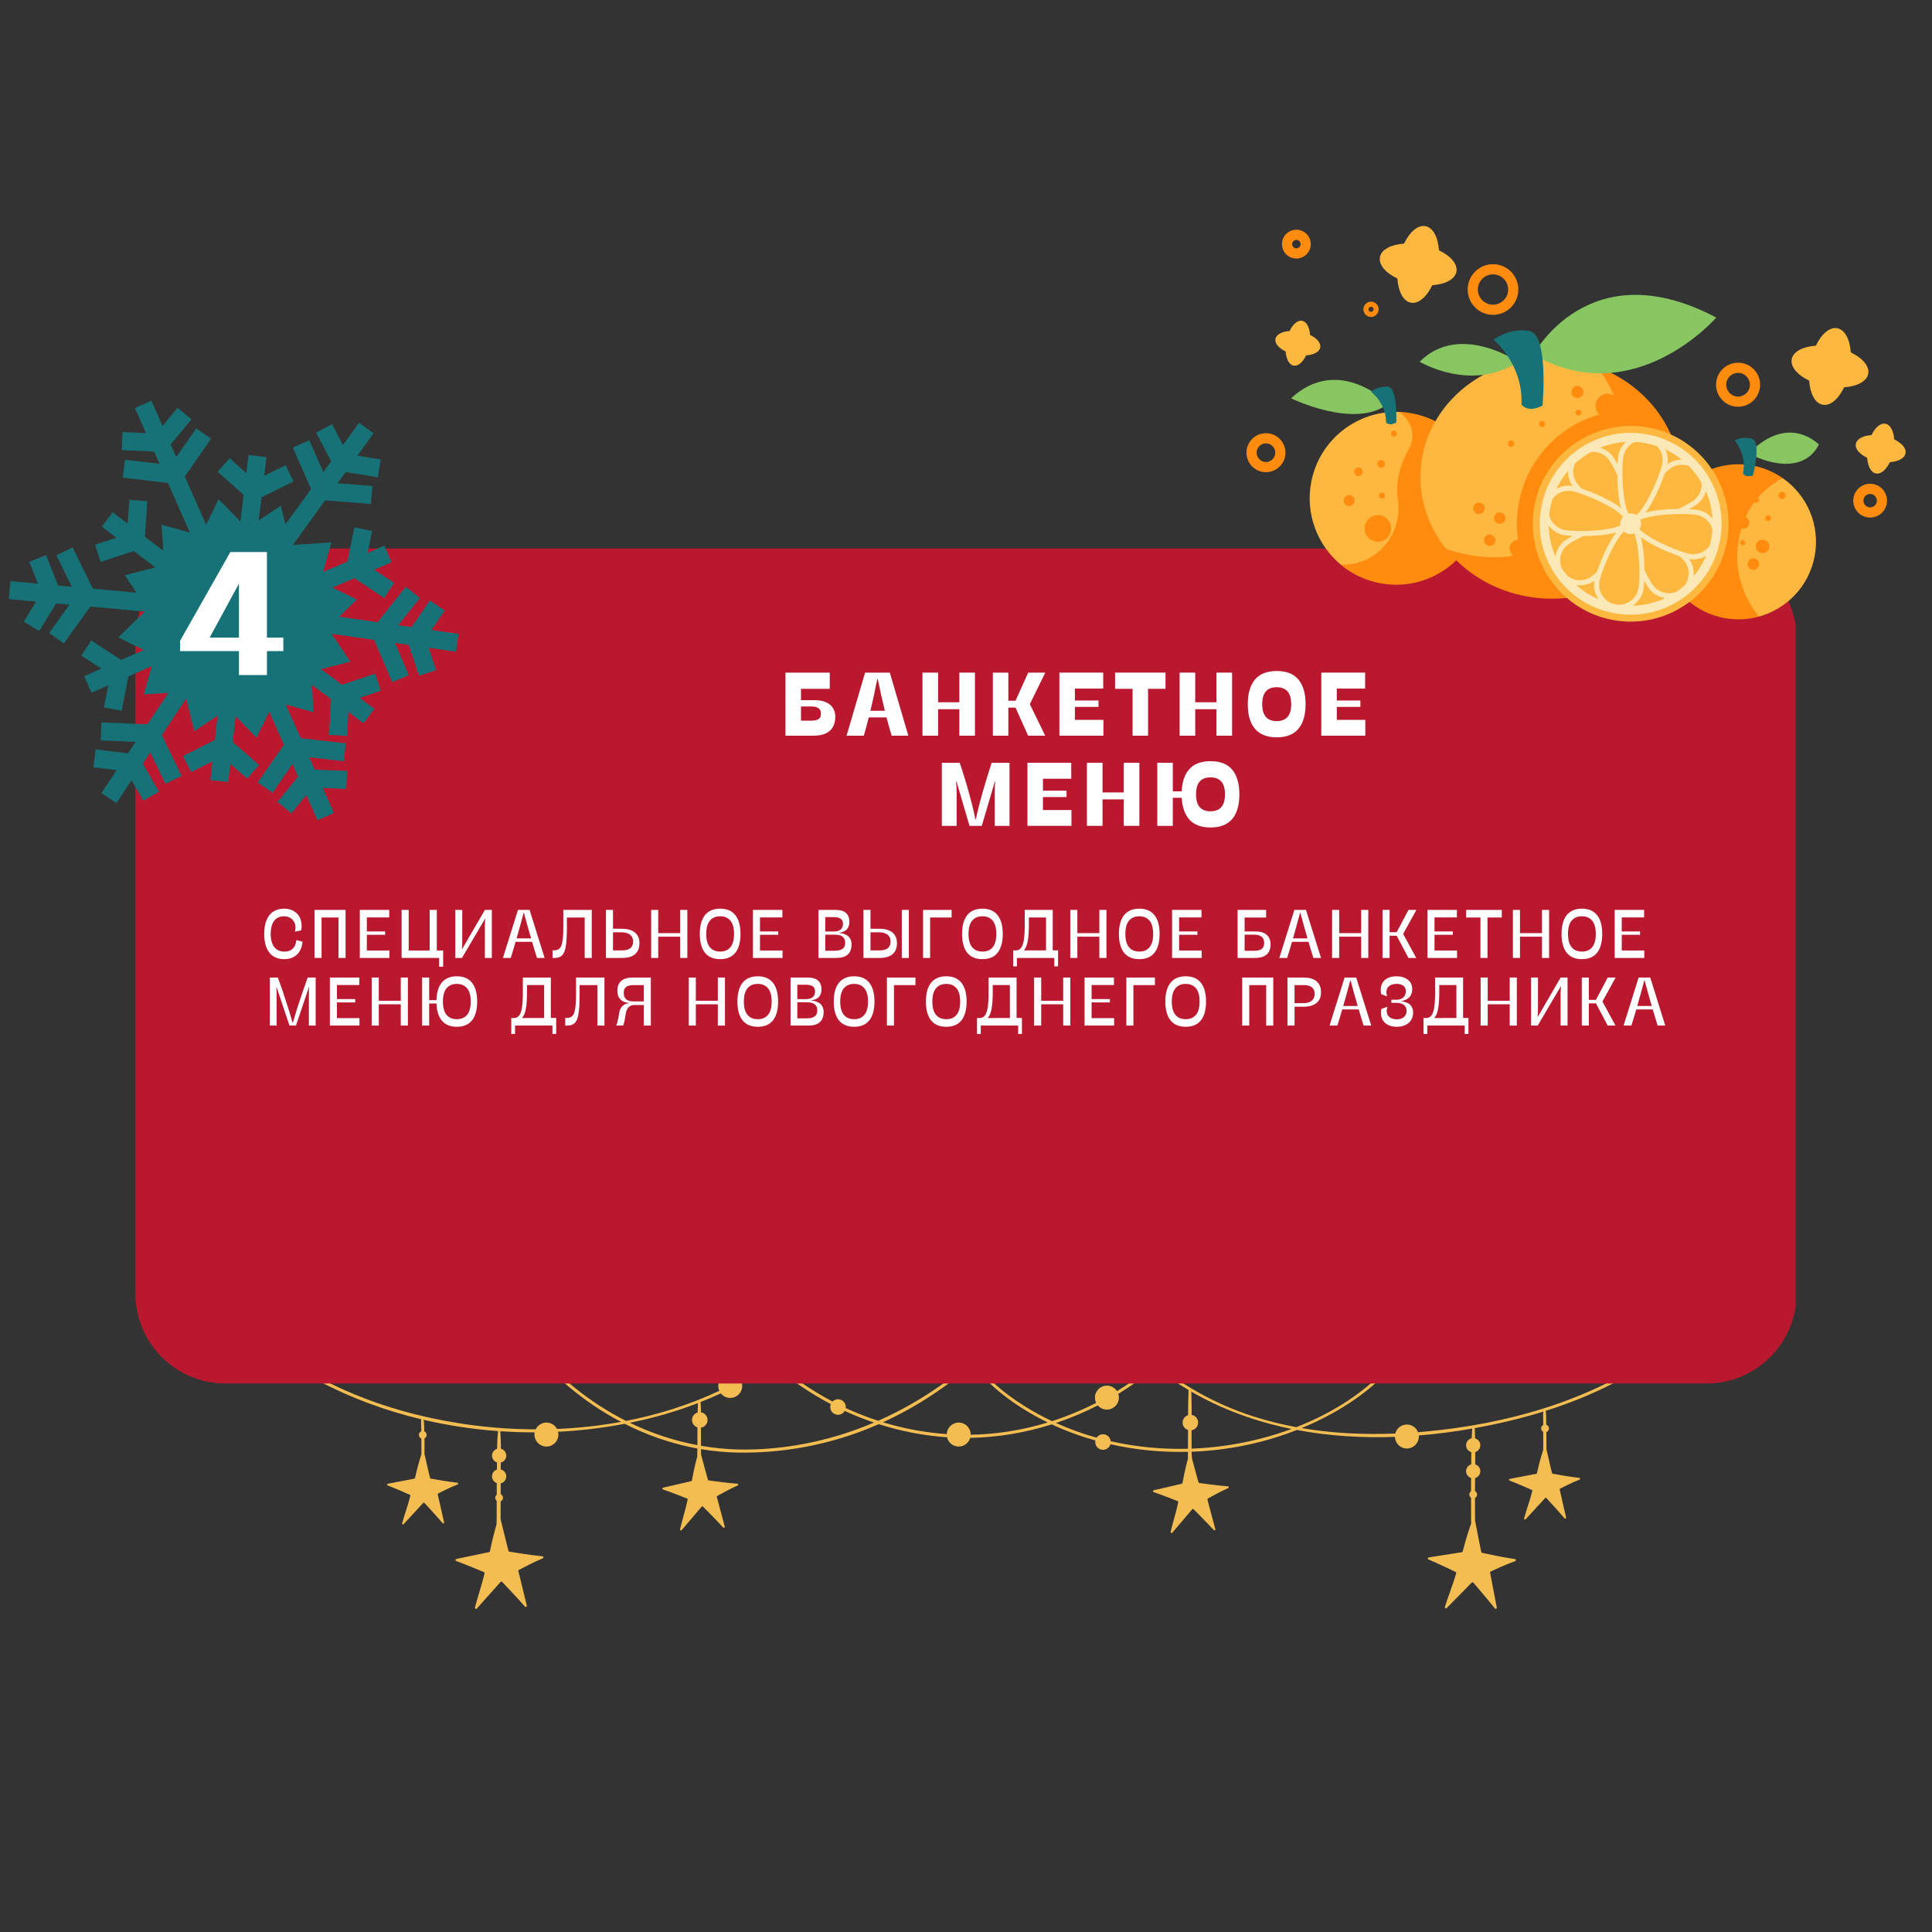 <?xml version="1.0" encoding="UTF-8"?> <svg xmlns="http://www.w3.org/2000/svg" xmlns:xlink="http://www.w3.org/1999/xlink" width="1200" zoomAndPan="magnify" viewBox="0 0 900 900" height="1200" preserveAspectRatio="xMidYMid meet" version="1.0"><rect x="0" y="0" width="900" height="900" fill="#333333" stroke="none"/><defs><g></g><clipPath id="9211cbd5ef"><path d="M 148.398 634.336 L 751.398 634.336 L 751.398 749.836 L 148.398 749.836 Z M 148.398 634.336 " clip-rule="nonzero"></path></clipPath><clipPath id="fd1e4b5cec"><path d="M 63.074 255.516 L 837 255.516 L 837 644.484 L 63.074 644.484 Z M 63.074 255.516 " clip-rule="nonzero"></path></clipPath><clipPath id="295528207f"><path d="M 105.074 255.516 L 794.926 255.516 C 818.125 255.516 836.926 274.316 836.926 297.516 L 836.926 602.484 C 836.926 625.684 818.125 644.484 794.926 644.484 L 105.074 644.484 C 81.875 644.484 63.074 625.684 63.074 602.484 L 63.074 297.516 C 63.074 274.316 81.875 255.516 105.074 255.516 Z M 105.074 255.516 " clip-rule="nonzero"></path></clipPath><clipPath id="afc4a77b18"><path d="M 4 186 L 214 186 L 214 383 L 4 383 Z M 4 186 " clip-rule="nonzero"></path></clipPath><clipPath id="d6b487c930"><path d="M -19.195 226.258 L 151.68 150.906 L 236.41 343.055 L 65.535 418.406 Z M -19.195 226.258 " clip-rule="nonzero"></path></clipPath><clipPath id="b80805fe81"><path d="M -19.195 226.258 L 151.68 150.906 L 236.41 343.055 L 65.535 418.406 Z M -19.195 226.258 " clip-rule="nonzero"></path></clipPath><clipPath id="c591679805"><path d="M 594 105 L 888 105 L 888 290 L 594 290 Z M 594 105 " clip-rule="nonzero"></path></clipPath><clipPath id="9930a367be"><path d="M 601.559 90 L 899.898 147.082 L 867.766 315.035 L 569.426 257.953 Z M 601.559 90 " clip-rule="nonzero"></path></clipPath><clipPath id="8c7f29b7dc"><path d="M 601.559 90 L 899.898 147.082 L 867.766 315.035 L 569.426 257.953 Z M 601.559 90 " clip-rule="nonzero"></path></clipPath><clipPath id="f59408bace"><path d="M 580 107 L 880 107 L 880 289 L 580 289 Z M 580 107 " clip-rule="nonzero"></path></clipPath><clipPath id="b7d03ee0c6"><path d="M 601.559 90 L 899.898 147.082 L 867.766 315.035 L 569.426 257.953 Z M 601.559 90 " clip-rule="nonzero"></path></clipPath><clipPath id="dbf3ed4066"><path d="M 601.559 90 L 899.898 147.082 L 867.766 315.035 L 569.426 257.953 Z M 601.559 90 " clip-rule="nonzero"></path></clipPath><clipPath id="123f970825"><path d="M 717 201 L 802 201 L 802 287 L 717 287 Z M 717 201 " clip-rule="nonzero"></path></clipPath><clipPath id="c3b004a606"><path d="M 601.559 90 L 899.898 147.082 L 867.766 315.035 L 569.426 257.953 Z M 601.559 90 " clip-rule="nonzero"></path></clipPath><clipPath id="020d31d122"><path d="M 601.559 90 L 899.898 147.082 L 867.766 315.035 L 569.426 257.953 Z M 601.559 90 " clip-rule="nonzero"></path></clipPath><clipPath id="d38edca9fd"><path d="M 601 137 L 848 137 L 848 217 L 601 217 Z M 601 137 " clip-rule="nonzero"></path></clipPath><clipPath id="f656e6046a"><path d="M 601.559 90 L 899.898 147.082 L 867.766 315.035 L 569.426 257.953 Z M 601.559 90 " clip-rule="nonzero"></path></clipPath><clipPath id="9dbc41f339"><path d="M 601.559 90 L 899.898 147.082 L 867.766 315.035 L 569.426 257.953 Z M 601.559 90 " clip-rule="nonzero"></path></clipPath><clipPath id="44a9d83afc"><path d="M 638 153 L 819 153 L 819 222 L 638 222 Z M 638 153 " clip-rule="nonzero"></path></clipPath><clipPath id="e0277dedfe"><path d="M 601.559 90 L 899.898 147.082 L 867.766 315.035 L 569.426 257.953 Z M 601.559 90 " clip-rule="nonzero"></path></clipPath><clipPath id="0e1840242f"><path d="M 601.559 90 L 899.898 147.082 L 867.766 315.035 L 569.426 257.953 Z M 601.559 90 " clip-rule="nonzero"></path></clipPath></defs><g clip-path="url(#9211cbd5ef)"><path fill="#f3bd52" d="M 751.398 642.973 C 751.285 642.969 751.164 642.992 751.043 643.055 C 740.953 648.258 730.391 652.52 719.551 655.965 C 719.438 655.914 719.301 655.941 719.234 656.062 C 701.461 661.68 682.941 665.098 664.5 666.824 C 663.191 666.945 661.879 667.059 660.566 667.164 C 659.758 665.078 657.738 663.598 655.371 663.598 C 652.77 663.598 650.59 665.383 649.973 667.797 C 635.375 668.379 620.691 667.711 606.312 665.258 C 608.559 664.332 610.781 663.359 612.977 662.32 C 626.879 655.738 640.004 646.75 650.012 634.957 C 650.152 634.789 650.199 634.605 650.184 634.43 L 648.602 634.43 C 636.77 648.176 620.945 658.191 603.871 664.824 C 597.219 663.594 590.637 661.973 584.164 659.914 C 573.805 656.613 563.902 652.125 554.625 646.559 C 554.57 646.496 554.5 646.445 554.422 646.434 C 548.957 643.145 543.711 639.48 538.719 635.461 C 538.402 635.207 538.039 635.191 537.719 635.461 C 532.25 640.102 526.434 644.312 520.344 648.062 C 519.352 646.512 517.621 645.48 515.645 645.48 C 512.566 645.48 510.066 647.98 510.066 651.066 C 510.066 651.945 510.277 652.773 510.637 653.516 C 504.023 656.891 497.148 659.742 490.078 662.016 C 486.91 660.52 483.797 658.895 480.758 657.129 C 470.723 651.293 460.992 643.895 454.094 634.43 L 452.184 634.43 C 439.168 645.699 424.637 654.992 409.078 661.852 C 404.738 660.441 400.465 658.816 396.277 656.973 C 395.5 656.629 394.727 656.277 393.957 655.922 C 393.977 655.766 393.992 655.605 393.992 655.445 C 393.992 653.441 392.371 651.82 390.371 651.82 C 389.371 651.82 388.469 652.227 387.812 652.883 C 378.137 647.805 369.082 641.598 360.809 634.43 L 358.496 634.43 C 354.129 637.461 349.621 640.258 344.992 642.828 C 344.027 641.164 342.234 640.043 340.172 640.043 C 337.094 640.043 334.594 642.543 334.594 645.629 C 334.594 646.438 334.77 647.207 335.078 647.898 C 321.328 654.363 306.691 658.984 291.648 661.918 C 283.203 657.672 275.184 652.484 267.734 646.457 C 263.203 642.789 258.68 638.859 254.852 634.43 L 253.27 634.43 C 253.254 634.605 253.305 634.789 253.445 634.957 C 256.785 638.906 260.723 642.426 264.668 645.75 C 272.25 652.141 280.52 657.742 289.297 662.363 C 279.473 664.16 269.484 665.242 259.473 665.656 C 258.535 663.895 256.68 662.691 254.547 662.691 C 252.336 662.691 250.434 663.98 249.531 665.848 C 230.348 665.797 211.234 663.34 193.137 658.773 C 177.742 654.887 162.781 649.312 148.758 641.848 C 148.633 641.781 148.512 641.758 148.398 641.762 L 148.398 643.254 C 163.418 651.211 179.566 657.164 196.254 661.148 C 196.027 662.617 196.254 664.273 196.25 665.711 C 196.246 666.059 196.25 666.406 196.25 666.754 C 195.594 667.023 195.133 667.672 195.133 668.43 C 195.133 669.195 195.605 669.848 196.277 670.113 C 196.285 671.102 196.293 672.09 196.285 673.078 C 196.277 674.473 196.312 675.961 196.297 677.461 C 194.82 681.879 193.594 687.285 193.32 688.512 C 193.289 688.668 193.164 688.789 193.008 688.82 C 189.543 689.512 183.383 690.664 180.625 691.191 C 180.227 691.266 180.18 691.82 180.559 691.965 C 184.531 693.496 189.633 695.75 190.926 696.324 C 191.105 696.406 191.199 696.602 191.156 696.793 C 190.039 701.332 188.52 705.215 187.332 709.641 C 187.223 710.051 187.734 710.336 188.02 710.02 C 190.379 707.422 195.812 701.555 197.141 700.121 C 197.301 699.949 197.57 699.949 197.73 700.125 C 198.902 701.395 203.297 706.176 206.18 709.559 C 206.453 709.883 206.973 709.621 206.879 709.211 C 206.109 705.758 204.301 697.812 203.922 696.164 C 203.883 695.984 203.969 695.801 204.129 695.715 C 205.234 695.141 209.441 692.988 213.195 691.5 C 213.586 691.344 213.508 690.77 213.09 690.723 C 208.387 690.188 201.996 689.031 200.645 688.781 C 200.488 688.754 200.363 688.637 200.328 688.48 C 200.023 687.211 198.648 681.457 197.723 677.285 C 197.758 676.012 197.766 674.738 197.766 673.465 C 197.766 672.328 197.762 671.188 197.746 670.047 C 198.34 669.75 198.75 669.137 198.75 668.43 C 198.75 667.68 198.297 667.039 197.652 666.762 C 197.637 666.41 197.625 666.059 197.605 665.711 C 197.523 664.359 197.609 662.793 197.328 661.402 C 208.711 664.059 220.34 665.809 232.027 666.652 C 232.02 666.688 232.012 666.727 232.008 666.77 C 231.723 669.473 231.609 672.191 231.559 674.914 C 230.195 675.324 229.203 676.59 229.203 678.09 C 229.203 679.57 230.164 680.82 231.496 681.25 C 231.492 681.652 231.492 682.055 231.488 682.457 C 231.48 683.172 231.473 683.891 231.469 684.605 C 230.152 685.047 229.203 686.289 229.203 687.754 C 229.203 689.199 230.125 690.426 231.414 690.883 C 231.402 692.691 231.395 694.496 231.391 696.305 C 230.977 696.637 230.711 697.145 230.711 697.719 C 230.711 698.289 230.973 698.797 231.383 699.129 C 231.379 701.465 231.375 703.801 231.379 706.137 C 231.379 707.434 231.32 708.766 231.316 710.094 C 229.75 715.332 228.512 721.234 228.223 722.648 C 228.184 722.844 228.035 722.992 227.84 723.035 C 223.574 723.961 215.977 725.512 212.582 726.219 C 212.09 726.32 212.043 727.004 212.516 727.18 C 217.457 728.988 223.812 731.672 225.422 732.355 C 225.645 732.449 225.766 732.691 225.711 732.93 C 224.426 738.566 222.625 743.398 221.246 748.891 C 221.121 749.402 221.762 749.742 222.105 749.348 C 224.973 746.086 231.57 738.723 233.18 736.926 C 233.375 736.707 233.711 736.703 233.91 736.914 C 235.387 738.461 240.914 744.281 244.547 748.41 C 244.891 748.801 245.527 748.469 245.406 747.961 C 244.383 743.711 241.984 733.926 241.484 731.891 C 241.43 731.672 241.531 731.441 241.734 731.332 C 243.086 730.602 248.242 727.852 252.855 725.938 C 253.336 725.738 253.227 725.031 252.711 724.98 C 246.883 724.414 238.957 723.113 237.281 722.832 C 237.086 722.801 236.934 722.656 236.883 722.465 C 236.457 720.812 234.445 712.961 233.227 707.785 C 233.215 707.234 233.203 706.68 233.203 706.137 C 233.203 703.887 233.211 701.637 233.219 699.391 C 233.871 699.117 234.328 698.473 234.328 697.719 C 234.328 696.973 233.875 696.332 233.23 696.055 C 233.238 694.367 233.242 692.68 233.25 690.992 C 234.73 690.66 235.836 689.336 235.836 687.754 C 235.836 686.184 234.742 684.867 233.277 684.523 C 233.277 683.836 233.281 683.145 233.285 682.457 C 233.285 682.078 233.289 681.699 233.293 681.32 C 234.75 680.969 235.836 679.66 235.836 678.094 C 235.836 676.543 234.773 675.242 233.34 674.879 C 233.336 672.172 233.281 669.465 233.066 666.77 C 233.066 666.754 233.062 666.738 233.059 666.723 C 238.391 667.086 243.73 667.262 249.066 667.25 C 249.004 667.582 248.969 667.926 248.969 668.277 C 248.969 671.363 251.465 673.863 254.547 673.863 C 257.629 673.863 260.125 671.363 260.125 668.277 C 260.125 667.824 260.062 667.387 259.961 666.965 C 270.43 666.441 280.828 665.203 291.023 663.254 C 292.676 664.094 294.34 664.902 296.023 665.668 C 305.234 669.867 314.93 672.949 324.859 674.77 C 324.855 675.156 324.855 675.539 324.855 675.926 C 324.852 676.77 324.809 677.637 324.805 678.5 C 323.52 683.109 322.535 688.391 322.309 689.641 C 322.277 689.809 322.152 689.941 321.984 689.984 C 318.32 690.863 311.793 692.348 308.879 693.023 C 308.453 693.121 308.426 693.711 308.836 693.852 C 313.141 695.32 318.672 697.512 320.074 698.074 C 320.27 698.148 320.379 698.355 320.336 698.562 C 319.336 703.449 317.871 707.656 316.789 712.422 C 316.688 712.867 317.25 713.145 317.539 712.801 C 319.949 709.93 325.504 703.445 326.859 701.867 C 327.023 701.676 327.312 701.664 327.488 701.844 C 328.793 703.148 333.672 708.066 336.887 711.559 C 337.191 711.891 337.738 711.59 337.621 711.156 C 336.656 707.504 334.398 699.105 333.93 697.363 C 333.879 697.172 333.961 696.973 334.133 696.875 C 335.285 696.219 339.684 693.746 343.625 692.004 C 344.035 691.824 343.93 691.215 343.484 691.18 C 338.445 690.805 331.578 689.836 330.129 689.625 C 329.961 689.602 329.824 689.48 329.777 689.316 C 329.406 688 327.758 682.121 326.605 677.73 C 326.586 676.914 326.551 676.094 326.551 675.297 C 326.551 675.223 326.551 675.145 326.551 675.07 C 332.23 676.023 337.98 676.566 343.758 676.668 C 362.391 676.984 381.07 673.918 398.633 667.684 C 402.266 666.395 405.84 664.969 409.359 663.422 C 419.668 666.719 430.363 668.797 441.168 669.523 C 441.734 672.008 443.949 673.863 446.602 673.863 C 449.156 673.863 451.301 672.145 451.965 669.801 C 464.902 669.582 477.691 667.41 489.941 663.523 C 496.496 666.582 503.316 669.074 510.273 671.023 C 510.227 671.258 510.199 671.5 510.199 671.75 C 510.199 673.754 511.82 675.375 513.816 675.375 C 515.457 675.375 516.836 674.285 517.281 672.789 C 529.094 675.449 541.254 676.613 553.387 676.312 C 553.383 677.25 553.383 678.188 553.379 679.125 C 553.379 679.27 553.371 679.438 553.367 679.617 C 552.07 684.246 551.07 689.59 550.844 690.852 C 550.812 691.02 550.688 691.152 550.523 691.191 C 546.855 692.07 540.332 693.559 537.414 694.23 C 536.992 694.328 536.965 694.922 537.375 695.062 C 541.676 696.527 547.207 698.723 548.609 699.281 C 548.805 699.359 548.914 699.566 548.875 699.77 C 547.871 704.656 546.41 708.863 545.328 713.629 C 545.227 714.074 545.785 714.355 546.078 714.008 C 548.488 711.137 554.039 704.656 555.395 703.074 C 555.559 702.883 555.848 702.875 556.027 703.051 C 557.328 704.359 562.211 709.273 565.426 712.766 C 565.73 713.098 566.273 712.797 566.156 712.363 C 565.191 708.715 562.934 700.316 562.465 698.57 C 562.414 698.379 562.496 698.18 562.668 698.082 C 563.82 697.426 568.219 694.957 572.164 693.215 C 572.574 693.031 572.469 692.422 572.02 692.391 C 566.98 692.016 560.113 691.043 558.664 690.832 C 558.496 690.809 558.359 690.688 558.312 690.523 C 557.953 689.242 556.379 683.633 555.23 679.285 C 555.227 678.332 555.094 677.32 555.09 676.773 C 555.09 676.605 555.09 676.438 555.09 676.266 C 571.863 675.664 588.547 672.266 604.137 666.141 C 619.059 668.953 634.438 669.895 649.801 669.348 C 649.891 672.355 652.348 674.77 655.371 674.77 C 658.453 674.77 660.949 672.27 660.949 669.184 C 660.949 669.02 660.938 668.855 660.926 668.695 C 669.289 668.02 677.613 666.926 685.82 665.484 C 685.703 666.996 685.613 668.508 685.555 670.02 C 684.07 670.348 682.957 671.672 682.957 673.262 C 682.957 674.793 684 676.082 685.41 676.465 C 685.398 677.406 685.387 678.348 685.379 679.285 C 685.367 680.242 685.359 681.195 685.352 682.152 C 683.969 682.551 682.957 683.828 682.957 685.34 C 682.957 686.832 683.941 688.094 685.297 688.512 C 685.285 690.578 685.27 692.641 685.266 694.707 C 684.785 695.031 684.465 695.582 684.465 696.211 C 684.465 696.836 684.781 697.387 685.266 697.715 C 685.262 701.582 685.273 705.449 685.309 709.316 C 685.309 709.449 685.309 709.582 685.312 709.719 C 683.387 715.012 681.742 721.266 681.367 722.723 C 681.32 722.914 681.164 723.059 680.969 723.09 C 676.66 723.797 668.996 724.969 665.57 725.5 C 665.07 725.578 664.988 726.258 665.453 726.457 C 670.301 728.516 676.508 731.512 678.082 732.277 C 678.301 732.383 678.41 732.633 678.344 732.863 C 676.777 738.43 674.734 743.164 673.086 748.582 C 672.93 749.082 673.555 749.457 673.918 749.078 C 676.945 745.965 683.902 738.945 685.602 737.23 C 685.809 737.023 686.145 737.035 686.332 737.258 C 687.73 738.875 692.957 744.969 696.379 749.273 C 696.703 749.68 697.355 749.379 697.258 748.867 C 696.449 744.57 694.547 734.676 694.148 732.621 C 694.105 732.398 694.219 732.176 694.426 732.074 C 695.812 731.414 701.102 728.93 705.805 727.246 C 706.293 727.074 706.223 726.359 705.707 726.285 C 699.918 725.426 692.062 723.727 690.406 723.363 C 690.215 723.32 690.066 723.168 690.027 722.977 C 689.688 721.316 688.098 713.5 687.137 708.27 C 687.113 704.785 687.105 701.301 687.105 697.816 C 687.688 697.516 688.082 696.91 688.082 696.211 C 688.082 695.508 687.688 694.906 687.109 694.605 C 687.117 692.582 687.137 690.562 687.156 688.539 C 688.559 688.152 689.59 686.867 689.59 685.34 C 689.59 683.832 688.59 682.562 687.215 682.156 C 687.23 680.25 687.238 678.344 687.23 676.441 C 688.598 676.027 689.59 674.762 689.59 673.262 C 689.59 671.73 688.559 670.445 687.152 670.059 C 687.148 669.941 687.148 669.82 687.145 669.699 C 687.109 668.223 687.066 666.75 686.996 665.277 C 692.453 664.293 697.863 663.16 703.191 661.887 C 708.48 660.621 713.734 659.191 718.93 657.578 C 718.75 659.242 718.934 661.047 718.906 662.652 C 718.898 663.039 718.898 663.422 718.895 663.809 C 718.32 664.113 717.934 664.715 717.934 665.41 C 717.934 666.098 718.316 666.699 718.883 667.004 C 718.887 668.684 718.898 670.367 718.895 672.047 C 718.891 673.156 718.887 674.266 718.887 675.375 C 717.438 679.758 716.238 685.039 715.973 686.25 C 715.938 686.406 715.812 686.527 715.656 686.559 C 712.195 687.246 706.031 688.402 703.277 688.93 C 702.875 689.004 702.828 689.555 703.207 689.703 C 707.184 691.234 712.281 693.484 713.574 694.062 C 713.754 694.141 713.852 694.34 713.805 694.531 C 712.691 699.07 711.168 702.953 709.98 707.379 C 709.871 707.789 710.383 708.07 710.668 707.758 C 713.031 705.156 718.465 699.289 719.789 697.859 C 719.949 697.688 720.223 697.688 720.383 697.859 C 721.555 699.133 725.945 703.91 728.828 707.297 C 729.102 707.617 729.621 707.359 729.531 706.945 C 728.758 703.496 726.949 695.551 726.57 693.898 C 726.531 693.719 726.617 693.535 726.781 693.449 C 727.883 692.879 732.09 690.723 735.844 689.238 C 736.234 689.082 736.16 688.508 735.742 688.461 C 731.039 687.926 724.645 686.766 723.293 686.516 C 723.137 686.488 723.016 686.371 722.977 686.215 C 722.676 684.965 721.332 679.34 720.41 675.18 C 720.398 673.844 720.391 672.504 720.383 671.164 C 720.371 669.812 720.371 668.461 720.363 667.109 C 721.055 666.855 721.551 666.191 721.551 665.41 C 721.551 664.609 721.031 663.93 720.312 663.691 C 720.301 663.238 720.293 662.785 720.273 662.332 C 720.211 660.738 720.367 658.863 720.035 657.227 C 730.812 653.82 741.332 649.621 751.398 644.461 Z M 325.113 654.586 C 325.047 655.727 325.004 656.863 324.973 658.004 C 323.465 658.441 322.363 659.832 322.363 661.48 C 322.363 663.109 323.434 664.484 324.906 664.941 C 324.891 667.691 324.875 670.441 324.863 673.191 C 313.953 671.145 303.387 667.621 293.398 662.785 C 295.48 662.363 297.551 661.914 299.613 661.434 C 308.285 659.41 316.828 656.812 325.133 653.602 C 325.113 653.973 325.125 654.336 325.113 654.586 Z M 349.562 675.234 C 341.781 675.398 334.086 674.793 326.547 673.488 C 326.543 670.938 326.539 668.387 326.539 665.832 C 326.539 665.574 326.539 665.316 326.539 665.059 C 328.273 664.789 329.602 663.293 329.602 661.48 C 329.602 659.672 328.281 658.184 326.551 657.906 C 326.543 657.535 326.535 657.164 326.52 656.793 C 326.484 655.801 326.453 654.809 326.41 653.82 C 326.402 653.582 326.387 653.352 326.359 653.121 C 329.465 651.895 332.535 650.582 335.566 649.18 C 335.641 649.145 335.715 649.109 335.785 649.074 C 336.809 650.375 338.391 651.215 340.172 651.215 C 343.254 651.215 345.75 648.715 345.75 645.629 C 345.75 645.109 345.672 644.609 345.543 644.133 C 347.812 642.887 350.055 641.582 352.262 640.223 C 353.594 639.398 354.914 638.555 356.219 637.691 C 357.242 637.016 358.773 635.426 360 635.605 C 360.895 635.738 363.184 638.297 363.922 638.895 C 365.293 640 366.688 641.082 368.094 642.137 C 374.07 646.613 380.41 650.605 387.023 654.07 C 386.852 654.496 386.754 654.957 386.754 655.441 C 386.754 657.445 388.375 659.066 390.371 659.066 C 391.707 659.066 392.875 658.34 393.5 657.258 C 397.949 659.305 402.504 661.121 407.141 662.688 C 389.031 670.395 369.582 674.812 349.562 675.234 Z M 469.844 666.84 C 463.984 667.758 458.078 668.258 452.176 668.352 C 452.176 668.328 452.18 668.301 452.18 668.277 C 452.18 665.191 449.68 662.691 446.602 662.691 C 443.594 662.691 441.148 665.074 441.035 668.059 C 430.961 667.359 420.977 665.5 411.301 662.551 C 426.461 655.641 440.5 646.406 453.121 635.484 C 459.133 643.609 467.16 650.203 475.609 655.637 C 479.621 658.219 483.801 660.551 488.094 662.637 C 482.129 664.457 476.031 665.867 469.844 666.84 Z M 553.641 649.426 C 553.52 651.938 553.48 654.441 553.465 656.961 C 553.461 657.715 553.457 658.473 553.453 659.227 C 551.977 659.684 550.902 661.059 550.902 662.691 C 550.902 664.309 551.961 665.676 553.422 666.141 C 553.41 669.059 553.398 671.973 553.391 674.887 C 541.324 675.195 529.188 674.055 517.418 671.391 C 517.238 669.559 515.695 668.125 513.816 668.125 C 512.566 668.125 511.465 668.762 510.816 669.727 C 504.355 667.922 498.035 665.641 491.926 662.875 C 498.609 660.641 505.121 657.898 511.402 654.684 C 512.422 655.887 513.945 656.652 515.645 656.652 C 518.727 656.652 521.223 654.148 521.223 651.062 C 521.223 650.457 521.121 649.875 520.945 649.324 C 527 645.613 532.785 641.449 538.234 636.871 C 543.199 640.824 548.359 644.371 553.691 647.535 C 553.594 648.203 553.664 648.984 553.641 649.426 Z M 573.086 673.086 C 567.145 674.027 561.129 674.613 555.09 674.84 C 555.086 672.766 555.082 670.695 555.078 668.625 C 555.078 667.836 555.078 667.051 555.082 666.266 C 556.812 665.992 558.137 664.5 558.137 662.691 C 558.137 660.895 556.832 659.41 555.121 659.121 C 555.129 656.438 555.113 653.758 555.031 651.082 C 555 650.145 554.98 649.207 554.949 648.27 C 569.516 656.707 585.301 662.332 601.676 665.656 C 592.332 669.109 582.656 671.57 573.086 673.086 Z M 573.086 673.086 " fill-opacity="1" fill-rule="nonzero"></path></g><g clip-path="url(#fd1e4b5cec)"><g clip-path="url(#295528207f)"><path fill="#ba182f" d="M 63.074 255.516 L 836.457 255.516 L 836.457 644.484 L 63.074 644.484 Z M 63.074 255.516 " fill-opacity="1" fill-rule="nonzero"></path></g></g><g clip-path="url(#afc4a77b18)"><g clip-path="url(#d6b487c930)"><g clip-path="url(#b80805fe81)"><path fill="#167276" d="M 207.184 284.453 L 200.266 279.691 L 191.695 292.129 L 185.516 291.238 L 195.625 278.574 L 189.062 273.332 L 175.875 289.852 L 158.031 287.281 L 166.223 279.285 L 154.93 273.707 L 165.086 269.355 L 178.957 278.547 L 183.602 271.547 L 174.324 265.398 L 182.391 261.938 L 179.082 254.215 L 171.238 257.578 L 173.324 247.355 L 165.09 245.676 L 161.84 261.605 L 150.508 266.461 L 154.363 252.691 L 136.426 253.848 L 151.461 233.078 L 172.805 234.785 L 173.473 226.41 L 157.23 225.113 L 161.004 219.902 L 176 222.316 L 177.332 214.02 L 166.523 212.281 L 174.059 201.875 L 167.254 196.945 L 159.77 207.285 L 154.676 197.602 L 147.238 201.508 L 154.27 214.879 L 150.605 219.938 L 144.098 205.098 L 136.402 208.473 L 144.895 227.828 L 133.012 244.234 L 130.801 235.578 L 120.508 242.457 L 121.84 231.637 L 136.762 224.273 L 133.043 216.738 L 123.062 221.664 L 124.133 212.953 L 115.797 211.93 L 114.754 220.398 L 106.969 213.453 L 101.375 219.723 L 113.508 230.547 L 111.984 242.934 L 101.852 232.547 L 95.992 244.406 L 86.082 221.941 L 98.324 204.371 L 91.43 199.57 L 82.113 212.941 L 79.52 207.055 L 89.168 195.324 L 82.68 189.988 L 75.723 198.445 L 70.539 186.688 L 62.852 190.078 L 68 201.754 L 57.07 201.266 L 56.695 209.656 L 71.785 210.336 L 74.305 216.047 L 58.207 214.184 L 57.238 222.527 L 78.234 224.961 L 88.434 248.098 L 75.258 244.406 L 76.039 256.535 L 67.484 250.043 L 68.629 233.441 L 60.246 232.863 L 59.484 243.969 L 52.492 238.66 L 47.41 245.352 L 54.211 250.516 L 44.289 253.75 L 46.895 261.734 L 62.352 256.695 L 72.402 264.324 L 58.145 267.969 L 63.57 276.086 L 43.238 274.227 L 33.816 255 L 26.27 258.695 L 33.441 273.328 L 27.039 272.742 L 21.461 258.613 L 13.648 261.699 L 17.668 271.887 L 4.871 270.715 L 4.105 279.078 L 16.812 280.242 L 11.082 289.562 L 18.238 293.965 L 26.152 281.098 L 32.371 281.668 L 22.926 294.836 L 29.754 299.734 L 42.07 282.555 L 67.449 284.879 L 55.109 296.918 L 66.973 302.777 L 56.449 307.422 L 42.48 298.371 L 37.914 305.422 L 47.254 311.473 L 39.223 315.016 L 42.613 322.703 L 50.422 319.258 L 48.441 329.504 L 56.691 331.098 L 59.773 315.137 L 70.664 310.332 L 66.973 323.512 L 78.422 322.777 L 68.633 337.422 L 47.242 336.52 L 46.887 344.914 L 63.168 345.602 L 59.598 350.949 L 44.52 349.102 L 43.5 357.441 L 54.367 358.77 L 47.23 369.457 L 54.215 374.125 L 61.305 363.512 L 66.758 372.996 L 74.039 368.812 L 66.516 355.715 L 69.984 350.523 L 77.047 365.109 L 84.609 361.445 L 75.395 342.426 L 86.68 325.539 L 90.535 340.625 L 101.355 333.395 L 100.09 344.68 L 85.242 352.199 L 89.039 359.695 L 98.969 354.664 L 97.988 363.387 L 106.336 364.324 L 107.289 355.844 L 115.148 362.707 L 120.676 356.379 L 108.43 345.684 L 109.773 333.707 L 119.484 343.656 L 125.434 331.613 L 132.246 346.934 L 120.059 364.535 L 126.969 369.316 L 136.242 355.918 L 138.855 361.797 L 129.242 373.559 L 135.75 378.871 L 142.68 370.395 L 147.898 382.137 L 155.574 378.723 L 150.391 367.059 L 161.32 367.516 L 161.672 359.121 L 146.578 358.492 L 144.043 352.785 L 160.148 354.602 L 161.09 346.254 L 140.086 343.887 L 133.094 328.16 L 146.078 331.797 L 145.258 319.027 L 154.246 325.703 L 153.277 342.32 L 161.664 342.809 L 162.312 331.695 L 169.359 336.93 L 174.367 330.188 L 167.516 325.098 L 177.402 321.758 L 174.711 313.797 L 159.309 319 L 149.52 311.73 L 163.191 308.234 L 154.523 295.262 L 174.277 298.105 L 182.691 317.797 L 190.418 314.496 L 184.016 299.512 L 190.379 300.426 L 195.219 314.824 L 203.18 312.148 L 199.691 301.766 L 212.41 303.598 L 213.609 295.285 L 200.977 293.465 L 207.184 284.453 " fill-opacity="1" fill-rule="nonzero"></path></g></g></g><g clip-path="url(#c591679805)"><g clip-path="url(#9930a367be)"><g clip-path="url(#8c7f29b7dc)"><path fill="#feb83f" d="M 845.32 259.18 C 842.645 273.168 832.227 283.719 819.355 287.238 C 819.23 287.273 818.711 287.043 818.582 287.078 C 813.539 288.402 808.809 288.07 803.352 287.027 C 797.391 285.887 792.105 284.031 787.672 280.488 C 787.578 280.414 787.141 280.48 787.043 280.406 C 777.125 287.867 764.211 291.281 751.051 288.762 C 742.934 287.211 735.723 283.59 729.879 278.551 C 729.832 278.555 729.742 278.527 729.695 278.531 C 726.418 278.848 723.258 278.301 719.852 278.125 C 719.258 278.098 718.062 277.715 717.469 277.668 C 701.816 276.445 688.445 270.066 678.418 260.203 C 669.32 269.031 656.559 273.258 643.16 270.695 C 636.344 269.391 630.035 267.375 625.004 263.305 C 624.887 263.211 624.664 263.113 624.547 263.016 C 613.707 253.949 607.98 239.43 610.824 224.562 C 614.617 204.75 632.324 191.125 651.883 191.891 C 652.09 191.898 652.398 192.062 652.605 192.074 C 654.406 192.168 656.047 192.605 657.867 192.953 C 661.648 193.676 665.215 194.621 668.484 196.27 C 668.523 196.289 668.617 196.23 668.656 196.25 C 679.52 177.305 701.863 165.215 726.621 167.148 C 732.711 167.621 738.523 168.91 743.945 170.891 C 744.094 170.945 744.41 171.234 744.559 171.289 C 756.312 175.68 765.652 183.352 772.449 192.938 C 774.539 195.883 776.434 198.73 777.934 201.988 C 777.992 202.117 778.297 202.285 778.355 202.418 C 786.207 205.949 792.75 211.586 797.402 218.484 C 797.496 218.449 797.809 218.621 797.902 218.586 C 803.777 216.48 810.055 215.941 816.633 217.203 C 821.582 218.148 825.863 219.926 829.793 222.582 C 829.934 222.68 830.324 222.633 830.461 222.73 C 841.816 230.621 848.086 244.715 845.32 259.18 Z M 610.262 156.02 C 610.02 152.484 608.66 149.836 606.582 149.441 C 604.508 149.043 602.27 151 600.734 154.195 C 597.199 154.441 594.555 155.801 594.156 157.875 C 593.758 159.953 595.719 162.191 598.914 163.727 C 599.156 167.262 600.516 169.906 602.594 170.305 C 604.668 170.703 606.906 168.742 608.441 165.547 C 611.977 165.305 614.621 163.945 615.02 161.867 C 615.418 159.793 613.457 157.551 610.262 156.02 Z M 650.945 129.754 C 651.363 135.793 653.68 140.312 657.227 140.992 C 660.773 141.672 664.598 138.324 667.215 132.867 C 673.254 132.449 677.777 130.129 678.453 126.586 C 679.133 123.039 675.785 119.215 670.328 116.598 C 669.91 110.559 667.594 106.035 664.047 105.359 C 660.5 104.68 656.676 108.027 654.059 113.484 C 648.02 113.902 643.496 116.219 642.82 119.766 C 642.141 123.312 645.488 127.137 650.945 129.754 Z M 862.164 164.148 C 861.746 158.113 859.426 153.59 855.879 152.91 C 852.332 152.234 848.508 155.578 845.891 161.035 C 839.855 161.453 835.332 163.773 834.652 167.32 C 833.977 170.867 837.32 174.691 842.777 177.309 C 843.195 183.348 845.516 187.867 849.062 188.547 C 852.609 189.227 856.434 185.879 859.051 180.422 C 865.09 180.004 869.609 177.684 870.289 174.137 C 870.969 170.594 867.621 166.766 862.164 164.148 Z M 882.398 204.703 C 882.125 200.777 880.617 197.84 878.312 197.398 C 876.008 196.957 873.52 199.133 871.82 202.68 C 867.895 202.949 864.953 204.457 864.516 206.762 C 864.074 209.07 866.246 211.555 869.797 213.258 C 870.066 217.18 871.574 220.121 873.879 220.562 C 876.188 221.004 878.672 218.828 880.375 215.281 C 884.297 215.008 887.238 213.5 887.68 211.195 C 888.121 208.891 885.945 206.402 882.398 204.703 Z M 882.398 204.703 " fill-opacity="1" fill-rule="nonzero"></path></g></g></g><g clip-path="url(#f59408bace)"><g clip-path="url(#b7d03ee0c6)"><g clip-path="url(#dbf3ed4066)"><path fill="#ff8c0f" d="M 772.816 192.668 C 774.992 195.73 776.848 199 778.355 202.414 C 775.242 201.012 771.922 199.945 768.43 199.258 C 744.258 194.5 720.402 210.086 715.102 234.145 C 711.344 251.195 717.625 267.992 729.879 278.551 C 726.551 278.898 723.145 279 719.688 278.82 C 719.098 278.789 718.508 278.75 717.914 278.703 C 702.266 277.48 688.434 270.875 678.41 261.012 C 669.312 269.84 656.199 274.23 642.801 271.668 C 635.828 270.336 629.625 267.277 624.547 263.016 C 624.672 263.02 624.801 263.023 624.926 263.027 C 641.012 263.512 653.352 249.25 651.199 233.305 C 650.273 226.438 651.109 218.5 655.766 210.199 C 660.129 202.418 657.504 196.43 651.879 191.891 C 653.887 191.965 655.902 192.195 657.934 192.582 C 661.758 193.316 665.352 194.562 668.652 196.25 C 664.871 202.84 662.48 210.262 661.859 218.211 C 660.777 232.066 665.262 245.164 673.559 255.617 C 678.977 257.602 684.789 258.887 690.871 259.363 C 691.465 259.41 692.055 259.453 692.645 259.48 C 696.102 259.66 699.508 259.559 702.836 259.211 C 702.855 259.211 702.875 259.207 702.895 259.207 C 703.566 259.133 704.191 258.93 704.75 258.629 C 703.609 257.719 703 256.223 703.293 254.691 C 703.656 252.789 705.285 251.457 707.141 251.395 C 706.348 245.77 706.441 239.922 707.57 234.027 C 711.445 213.758 726.395 198.418 744.949 193.059 C 743.648 191.785 742.984 189.906 743.355 187.98 C 743.938 184.93 746.883 182.93 749.938 183.512 C 750.613 183.641 751.23 183.891 751.785 184.227 C 751.629 183.844 751.477 183.457 751.309 183.074 C 749.805 179.66 747.945 176.391 745.773 173.328 C 745.184 172.5 744.574 171.691 743.941 170.895 C 755.891 175.254 765.93 182.961 772.812 192.668 Z M 696.016 240.859 C 695.738 242.305 696.688 243.699 698.133 243.977 C 699.578 244.254 700.973 243.305 701.25 241.863 C 701.527 240.418 700.578 239.02 699.133 238.742 C 697.688 238.469 696.293 239.414 696.016 240.859 Z M 693.457 254.234 C 694.902 254.512 696.297 253.562 696.574 252.117 C 696.852 250.672 695.902 249.277 694.457 249 C 693.012 248.723 691.617 249.672 691.34 251.117 C 691.062 252.562 692.012 253.957 693.457 254.234 Z M 686.34 236.297 C 686.062 237.742 687.012 239.137 688.457 239.414 C 689.902 239.691 691.297 238.742 691.574 237.297 C 691.852 235.852 690.902 234.457 689.457 234.18 C 688.012 233.902 686.617 234.852 686.34 236.297 Z M 734.012 191.918 C 733.875 192.641 734.348 193.34 735.07 193.477 C 735.793 193.617 736.492 193.141 736.629 192.418 C 736.77 191.695 736.293 191 735.57 190.859 C 734.848 190.723 734.152 191.195 734.012 191.918 Z M 734.312 185.348 C 735.84 185.637 737.312 184.637 737.602 183.113 C 737.895 181.586 736.895 180.113 735.367 179.82 C 733.844 179.531 732.371 180.531 732.078 182.055 C 731.785 183.582 732.785 185.055 734.312 185.348 Z M 718.102 198.922 C 718.879 199.07 719.633 198.562 719.781 197.785 C 719.93 197.008 719.418 196.258 718.641 196.109 C 717.863 195.961 717.113 196.469 716.965 197.246 C 716.816 198.023 717.328 198.773 718.102 198.922 Z M 703.637 208.109 C 704.441 208.266 705.215 207.738 705.371 206.934 C 705.523 206.133 704.996 205.355 704.195 205.203 C 703.391 205.051 702.617 205.574 702.461 206.379 C 702.309 207.18 702.836 207.957 703.637 208.109 Z M 810.23 250.055 C 810.504 248.711 810.832 247.422 811.199 246.184 C 811.32 246.223 811.438 246.266 811.562 246.289 C 813.105 246.586 814.594 245.574 814.887 244.035 C 815.145 242.684 814.402 241.375 813.18 240.875 C 814.34 238.316 815.707 236.023 817.238 233.965 C 817.398 234.086 817.586 234.18 817.801 234.223 C 818.531 234.363 819.238 233.883 819.375 233.152 C 819.473 232.652 819.273 232.172 818.91 231.867 C 822.312 227.922 826.316 224.953 830.461 222.73 C 826.434 219.922 821.766 217.902 816.637 216.918 C 809.953 215.641 803.348 216.293 797.402 218.484 C 803.906 228.121 806.75 240.238 804.391 252.555 C 802.18 264.125 795.77 273.832 787.043 280.406 C 791.535 284.066 796.973 286.699 803.062 287.863 C 808.656 288.934 814.203 288.652 819.355 287.238 C 812.648 278.656 806.902 266.211 810.23 250.055 Z M 824.945 241.617 C 825.082 240.883 824.602 240.172 823.867 240.031 C 823.133 239.891 822.422 240.371 822.281 241.109 C 822.141 241.844 822.625 242.551 823.359 242.691 C 824.094 242.832 824.801 242.352 824.945 241.617 Z M 824.191 255.137 C 824.52 253.422 823.398 251.77 821.684 251.441 C 819.973 251.113 818.316 252.238 817.988 253.949 C 817.66 255.664 818.785 257.316 820.496 257.645 C 822.211 257.973 823.863 256.852 824.191 255.137 Z M 814.145 262.258 C 813.863 263.715 814.82 265.121 816.277 265.398 C 817.734 265.68 819.145 264.723 819.422 263.266 C 819.699 261.809 818.746 260.402 817.289 260.121 C 815.832 259.844 814.422 260.797 814.145 262.258 Z M 810.625 252.539 C 810.5 253.184 810.922 253.805 811.562 253.926 C 812.207 254.047 812.828 253.629 812.949 252.984 C 813.07 252.344 812.652 251.723 812.008 251.602 C 811.367 251.477 810.746 251.898 810.625 252.539 Z M 830.465 229.16 C 829.555 228.984 828.676 229.582 828.5 230.492 C 828.328 231.402 828.926 232.285 829.836 232.457 C 830.746 232.633 831.625 232.035 831.801 231.125 C 831.977 230.215 831.379 229.332 830.465 229.16 Z M 640.688 252.262 C 644.051 252.902 647.301 250.699 647.945 247.336 C 648.586 243.973 646.383 240.723 643.02 240.078 C 639.656 239.438 636.406 241.641 635.762 245.004 C 635.121 248.367 637.324 251.617 640.688 252.262 Z M 644.039 229.508 C 643.289 229.363 642.562 229.855 642.422 230.605 C 642.277 231.355 642.77 232.078 643.52 232.223 C 644.266 232.367 644.992 231.875 645.133 231.125 C 645.277 230.375 644.785 229.652 644.039 229.508 Z M 643.051 217.867 C 644.012 218.051 644.945 217.418 645.129 216.457 C 645.312 215.492 644.68 214.562 643.719 214.379 C 642.754 214.191 641.824 214.824 641.641 215.789 C 641.453 216.75 642.086 217.684 643.051 217.867 Z M 630.988 233.645 C 631.254 232.25 630.344 230.906 628.953 230.641 C 627.559 230.375 626.215 231.289 625.949 232.68 C 625.684 234.07 626.594 235.414 627.988 235.68 C 629.379 235.945 630.723 235.035 630.988 233.645 Z M 649.043 203.34 C 649.793 203.484 650.516 202.992 650.66 202.242 C 650.805 201.492 650.312 200.77 649.562 200.629 C 648.812 200.484 648.09 200.977 647.945 201.723 C 647.805 202.473 648.293 203.199 649.043 203.34 Z M 632.457 221.684 C 633.535 221.891 634.578 221.184 634.785 220.105 C 634.992 219.023 634.285 217.98 633.203 217.773 C 632.125 217.566 631.082 218.273 630.875 219.355 C 630.668 220.434 631.375 221.477 632.457 221.684 Z M 642.168 144.762 C 641.801 146.684 639.938 147.949 638.012 147.582 C 636.086 147.215 634.82 145.348 635.191 143.426 C 635.559 141.5 637.422 140.234 639.348 140.605 C 641.27 140.973 642.535 142.836 642.168 144.762 Z M 639.844 144.316 C 639.965 143.672 639.543 143.051 638.902 142.93 C 638.262 142.809 637.641 143.227 637.516 143.871 C 637.395 144.512 637.816 145.133 638.457 145.254 C 639.098 145.379 639.719 144.957 639.844 144.316 Z M 683.91 132.652 C 685.133 126.262 691.324 122.055 697.719 123.281 C 704.109 124.504 708.312 130.695 707.09 137.09 C 705.867 143.48 699.672 147.684 693.281 146.461 C 686.891 145.238 682.688 139.043 683.91 132.652 Z M 688.562 133.543 C 687.828 137.367 690.348 141.078 694.172 141.809 C 697.996 142.539 701.707 140.023 702.438 136.199 C 703.168 132.371 700.652 128.664 696.828 127.934 C 693 127.199 689.293 129.719 688.562 133.543 Z M 807.742 189.297 C 802.184 188.234 798.527 182.848 799.59 177.289 C 800.652 171.73 806.039 168.078 811.598 169.141 C 817.156 170.203 820.812 175.59 819.75 181.148 C 818.684 186.703 813.301 190.359 807.742 189.297 Z M 808.633 184.645 C 811.625 185.219 814.523 183.25 815.098 180.258 C 815.668 177.266 813.699 174.363 810.707 173.793 C 807.715 173.219 804.816 175.188 804.242 178.18 C 803.672 181.172 805.641 184.074 808.633 184.645 Z M 878.91 234.707 C 878.094 238.969 873.965 241.77 869.703 240.957 C 865.445 240.141 862.641 236.012 863.457 231.75 C 864.273 227.488 868.402 224.688 872.66 225.504 C 876.922 226.316 879.727 230.449 878.91 234.707 Z M 874.258 233.816 C 874.582 232.121 873.469 230.48 871.773 230.156 C 870.078 229.832 868.434 230.945 868.109 232.641 C 867.785 234.336 868.898 235.98 870.594 236.305 C 872.289 236.629 873.934 235.512 874.258 233.816 Z M 598.648 212.586 C 597.707 217.504 592.941 220.738 588.027 219.797 C 583.109 218.855 579.875 214.09 580.816 209.176 C 581.758 204.258 586.523 201.023 591.438 201.965 C 596.355 202.902 599.59 207.668 598.648 212.586 Z M 593.996 211.695 C 594.445 209.344 592.898 207.066 590.547 206.617 C 588.195 206.164 585.918 207.711 585.469 210.062 C 585.02 212.414 586.566 214.695 588.918 215.145 C 591.27 215.594 593.547 214.047 593.996 211.695 Z M 602.641 120.316 C 599.004 119.621 596.613 116.102 597.309 112.465 C 598.004 108.832 601.527 106.441 605.16 107.137 C 608.793 107.832 611.184 111.355 610.488 114.988 C 609.793 118.621 606.273 121.012 602.641 120.316 Z M 603.527 115.664 C 604.598 115.871 605.633 115.168 605.836 114.098 C 606.043 113.031 605.34 111.992 604.27 111.789 C 603.203 111.586 602.164 112.289 601.961 113.355 C 601.758 114.426 602.461 115.461 603.527 115.664 Z M 603.527 115.664 " fill-opacity="1" fill-rule="nonzero"></path></g></g></g><g clip-path="url(#123f970825)"><g clip-path="url(#c3b004a606)"><g clip-path="url(#020d31d122)"><path fill="#fbe8b7" d="M 767.574 202.395 C 744.605 198 722.422 213.059 718.027 236.027 C 713.633 259 728.691 281.18 751.66 285.574 C 774.629 289.969 796.812 274.914 801.207 251.941 C 805.602 228.973 790.543 206.789 767.574 202.395 Z M 780.949 275.656 C 777.137 277.238 772.59 276.113 770.016 272.656 C 769.043 271.348 767.551 268.707 766.043 265.531 C 766.008 260.555 765.578 254.656 764.359 250.23 C 769.402 254.031 777.57 257.469 782.695 259.215 C 783.621 260.172 784.348 261.004 784.812 261.629 C 787.32 264.996 787.176 269.523 784.766 272.711 C 783.551 273.77 782.281 274.758 780.949 275.656 Z M 727.434 264.523 C 725.914 260.734 727.047 256.242 730.477 253.691 C 731.785 252.719 734.426 251.227 737.602 249.719 C 742.578 249.684 748.477 249.258 752.902 248.035 C 749.102 253.078 745.664 261.246 743.918 266.371 C 742.961 267.297 742.129 268.023 741.504 268.488 C 738 271.098 733.238 270.836 730.039 268.133 C 729.102 266.984 728.234 265.773 727.434 264.523 Z M 722.109 236.809 C 722.402 235.277 722.793 233.793 723.254 232.344 C 725.305 229.598 728.805 228.09 732.387 228.777 C 733.16 228.922 734.23 229.219 735.492 229.641 C 737.145 230.18 739.121 230.922 741.211 231.801 C 743.254 232.664 745.395 233.652 747.441 234.715 C 752.074 237.117 754.766 239.148 756.105 240.668 C 755.492 241.316 755.047 242.137 754.867 243.078 C 754.754 243.68 754.758 244.273 754.863 244.844 C 752.98 245.68 749.855 246.469 745.102 246.949 C 744.66 246.988 744.211 247.031 743.766 247.066 C 741.492 247.258 739.195 247.355 737.074 247.371 C 733.551 247.395 730.523 247.215 728.918 246.906 C 725.215 246.199 722.453 243.352 721.66 239.891 C 721.77 238.867 721.914 237.84 722.109 236.809 Z M 741.293 210.48 C 744.355 210.234 747.473 211.512 749.441 214.152 C 750.414 215.461 751.902 218.102 753.41 221.277 C 753.449 226.254 753.875 232.152 755.094 236.582 C 750.055 232.777 741.887 229.34 736.762 227.594 C 735.832 226.637 735.105 225.805 734.641 225.18 C 732.621 222.465 732.328 219 733.551 216.086 C 735.891 213.902 738.492 212.016 741.293 210.48 Z M 766.793 206.48 C 768.52 206.809 770.191 207.262 771.812 207.805 C 773.898 209.898 774.953 212.953 774.355 216.062 C 774.207 216.836 773.914 217.906 773.488 219.172 C 772.949 220.82 772.211 222.797 771.328 224.887 C 770.469 226.93 769.48 229.074 768.418 231.121 C 765.914 235.949 763.812 238.672 762.273 239.945 C 761.758 239.609 761.168 239.359 760.523 239.238 C 759.879 239.113 759.242 239.129 758.641 239.254 C 757.68 237.496 756.727 234.191 756.184 228.777 C 756.141 228.336 756.102 227.891 756.066 227.441 C 755.875 225.168 755.777 222.871 755.762 220.754 C 755.738 217.227 755.918 214.199 756.223 212.598 C 756.82 209.484 758.926 207.035 761.637 205.859 C 763.348 205.953 765.066 206.148 766.793 206.48 Z M 792.637 224.828 C 792.934 227.934 791.66 231.121 788.98 233.117 C 787.672 234.09 785.031 235.582 781.852 237.09 C 776.879 237.125 770.98 237.551 766.551 238.773 C 770.355 233.73 773.793 225.562 775.539 220.438 C 776.492 219.512 777.328 218.785 777.953 218.32 C 780.57 216.371 783.887 216.027 786.73 217.098 C 789.023 219.418 791.004 222.02 792.637 224.828 Z M 794.641 228.77 C 796.383 232.773 797.457 237.098 797.738 241.582 C 796.078 239.57 793.738 238.102 790.984 237.574 C 790.168 237.422 788.703 237.277 786.82 237.184 C 788.469 236.281 789.734 235.512 790.395 235.016 C 792.555 233.41 793.984 231.184 794.641 228.77 Z M 776.719 216.293 C 777.141 213.855 776.75 211.461 775.762 209.375 C 778.531 210.664 781.102 212.273 783.438 214.141 C 781.102 214.145 778.75 214.836 776.719 216.293 Z M 753.508 216.312 C 752.605 214.664 751.832 213.398 751.34 212.738 C 749.789 210.656 747.668 209.258 745.352 208.57 C 749.141 207.039 753.199 206.102 757.395 205.859 C 755.648 207.48 754.379 209.637 753.898 212.148 C 753.742 212.965 753.602 214.43 753.504 216.312 Z M 732.613 226.414 C 729.934 225.953 727.301 226.461 725.074 227.684 C 726.512 224.633 728.336 221.836 730.465 219.324 C 730.391 221.777 731.082 224.273 732.613 226.414 Z M 728.473 249.234 C 729.285 249.391 730.754 249.531 732.637 249.625 C 730.984 250.527 729.723 251.301 729.062 251.793 C 726.574 253.645 725.051 256.312 724.57 259.152 C 722.641 254.707 721.547 249.863 721.438 244.855 C 723.109 247.051 725.555 248.676 728.473 249.234 Z M 742.738 270.516 C 742.199 273.641 742.977 276.703 744.672 279.129 C 740.809 277.488 737.312 275.254 734.273 272.551 C 737.156 272.98 740.195 272.336 742.738 270.516 Z M 745.098 270.746 C 745.246 269.973 745.543 268.902 745.965 267.637 C 746.504 265.988 747.246 264.012 748.125 261.922 C 748.988 259.879 749.977 257.734 751.035 255.691 C 753.141 251.633 754.961 249.066 756.402 247.59 C 757.035 248.156 757.816 248.562 758.707 248.734 C 759.602 248.906 760.48 248.816 761.273 248.523 C 762.07 250.426 762.816 253.48 763.273 258.031 C 763.312 258.473 763.355 258.922 763.391 259.367 C 763.582 261.641 763.68 263.938 763.695 266.059 C 763.719 269.582 763.539 272.609 763.23 274.215 C 762.352 278.82 758.16 281.969 753.598 281.684 C 753.211 281.621 752.828 281.566 752.441 281.492 C 752.055 281.418 751.676 281.328 751.297 281.242 C 746.953 279.824 744.219 275.348 745.102 270.746 Z M 765.559 274.66 C 765.711 273.848 765.855 272.379 765.949 270.496 C 766.852 272.148 767.621 273.41 768.117 274.07 C 770.02 276.629 772.781 278.172 775.711 278.609 C 771.027 280.793 765.871 282.043 760.527 282.164 C 763.059 280.5 764.945 277.863 765.559 274.66 Z M 786.84 260.395 C 789.684 260.887 792.473 260.277 794.777 258.891 C 793.289 262.41 791.301 265.629 788.914 268.477 C 789.234 265.711 788.582 262.824 786.84 260.395 Z M 787.07 258.031 C 786.297 257.887 785.227 257.59 783.961 257.168 C 782.312 256.629 780.336 255.887 778.246 255.008 C 776.203 254.145 774.059 253.156 772.012 252.094 C 767.773 249.895 765.16 248.008 763.719 246.539 C 764.023 246.047 764.25 245.496 764.367 244.895 C 764.547 243.953 764.438 243.027 764.105 242.199 C 765.91 241.281 769.16 240.383 774.355 239.859 C 774.797 239.82 775.242 239.777 775.691 239.742 C 777.965 239.551 780.262 239.453 782.379 239.438 C 785.906 239.414 788.934 239.594 790.539 239.902 C 794.121 240.586 796.816 243.277 797.707 246.586 C 797.602 248.105 797.418 249.629 797.125 251.16 C 796.926 252.191 796.68 253.195 796.406 254.191 C 794.391 257.113 790.77 258.742 787.07 258.031 Z M 787.07 258.031 " fill-opacity="1" fill-rule="nonzero"></path></g></g></g><g clip-path="url(#d38edca9fd)"><g clip-path="url(#f656e6046a)"><g clip-path="url(#9dbc41f339)"><path fill="#88c661" d="M 799.508 147.938 C 799.508 147.938 761.219 192.113 714.363 165.234 C 714.363 165.234 740.039 116.465 799.508 147.938 Z M 661.332 168.52 C 661.332 168.52 685.492 182.977 707.141 168.539 C 707.141 168.539 679.844 149.883 661.332 168.52 Z M 601.414 185.535 C 601.414 185.535 631.391 200.215 646.664 188.043 C 646.664 188.043 623.855 164.863 601.414 185.535 Z M 814.676 211.41 C 841.199 224.008 847.273 206.957 847.273 206.957 C 830.348 192.516 814.676 211.41 814.676 211.41 Z M 814.676 211.41 " fill-opacity="1" fill-rule="nonzero"></path></g></g></g><g clip-path="url(#44a9d83afc)"><g clip-path="url(#e0277dedfe)"><g clip-path="url(#0e1840242f)"><path fill="#167276" d="M 718.551 188.961 C 711.477 192.578 708.758 188.441 708.758 188.441 C 709.645 169.625 695.727 158.223 695.727 158.223 C 695.727 158.223 703.289 152.434 712.449 154.188 C 721.609 155.938 718.551 188.961 718.551 188.961 Z M 816.328 204.484 C 812.094 202.949 808.047 205.133 808.047 205.133 C 808.047 205.133 813.812 211.633 811.957 220.539 C 811.957 220.539 812.938 222.719 816.586 221.531 C 816.586 221.531 820.559 206.02 816.328 204.484 Z M 646.68 180.18 C 642.219 179.551 638.707 182.516 638.707 182.516 C 638.707 182.516 645.688 187.691 645.703 196.789 C 645.703 196.789 647.109 198.719 650.438 196.809 C 650.438 196.809 651.137 180.809 646.68 180.18 Z M 646.68 180.18 " fill-opacity="1" fill-rule="nonzero"></path></g></g></g><g fill="#ffffff" fill-opacity="1"><g transform="translate(122.188, 446.25)"><g><path d="M 15.234 -12.266 C 15.484 -13.348 15.523 -14.328 15.359 -15.203 C 15.203 -16.078 14.879 -16.828 14.391 -17.453 C 13.91 -18.086 13.301 -18.57 12.562 -18.906 C 11.82 -19.238 10.992 -19.406 10.078 -19.406 C 8.742 -19.406 7.613 -19.082 6.688 -18.438 C 5.77 -17.789 5.078 -16.852 4.609 -15.625 C 4.141 -14.406 3.906 -12.926 3.906 -11.188 C 3.906 -9.457 4.148 -7.977 4.641 -6.75 C 5.129 -5.52 5.848 -4.578 6.797 -3.922 C 7.754 -3.273 8.93 -2.953 10.328 -2.953 C 11.461 -2.953 12.426 -3.176 13.219 -3.625 C 14.008 -4.07 14.625 -4.695 15.062 -5.5 C 15.508 -6.312 15.77 -7.254 15.844 -8.328 L 18.734 -7.578 C 18.641 -6.41 18.391 -5.328 17.984 -4.328 C 17.586 -3.336 17.035 -2.477 16.328 -1.75 C 15.617 -1.02 14.754 -0.453 13.734 -0.047 C 12.711 0.359 11.535 0.562 10.203 0.562 C 8.211 0.562 6.52 0.109 5.125 -0.797 C 3.738 -1.703 2.688 -3.023 1.969 -4.766 C 1.25 -6.516 0.891 -8.648 0.891 -11.172 C 0.891 -13.691 1.242 -15.828 1.953 -17.578 C 2.66 -19.328 3.703 -20.66 5.078 -21.578 C 6.461 -22.492 8.164 -22.953 10.188 -22.953 C 11.582 -22.953 12.828 -22.707 13.922 -22.219 C 15.016 -21.727 15.922 -21.035 16.641 -20.141 C 17.359 -19.242 17.848 -18.18 18.109 -16.953 C 18.379 -15.723 18.383 -14.363 18.125 -12.875 Z M 15.234 -12.266 "></path></g></g></g><g fill="#ffffff" fill-opacity="1"><g transform="translate(144.79, 446.25)"><g><path d="M 16.188 -22.375 L 16.188 0 L 12.891 0 L 12.891 -18.844 L 5 -18.844 L 5 0 L 1.719 0 L 1.719 -22.375 Z M 16.188 -22.375 "></path></g></g></g><g fill="#ffffff" fill-opacity="1"><g transform="translate(165.892, 446.25)"><g><path d="M 1.719 0 L 1.719 -22.375 L 15.422 -22.375 L 15.422 -18.891 L 5 -18.891 L 5 -12.344 L 13.516 -12.344 L 13.516 -10.781 L 5 -10.797 L 5 -3.469 L 15.5 -3.469 L 15.5 0 Z M 1.719 0 "></path></g></g></g><g fill="#ffffff" fill-opacity="1"><g transform="translate(185.369, 446.25)"><g><path d="M 18.109 -3.469 L 21.062 -3.469 L 21.062 4.062 L 19.219 4.062 L 19.219 0 L 1.719 0 L 1.719 -22.375 L 5.016 -22.375 L 5.016 -3.469 L 14.797 -3.469 L 14.797 -22.375 L 18.109 -22.375 Z M 18.109 -3.469 "></path></g></g></g><g fill="#ffffff" fill-opacity="1"><g transform="translate(210.392, 446.25)"><g><path d="M 18.719 0 L 15.484 0 L 15.484 -15.375 C 15.484 -16.051 15.504 -16.613 15.547 -17.062 C 15.586 -17.52 15.625 -17.926 15.656 -18.281 L 15.562 -18.281 L 4.812 0 L 1.719 0 L 1.719 -22.375 L 4.938 -22.359 L 4.938 -7.219 C 4.938 -6.445 4.91 -5.82 4.859 -5.344 C 4.816 -4.875 4.785 -4.457 4.766 -4.094 L 4.859 -4.094 L 15.5 -22.375 L 18.719 -22.375 Z M 18.719 0 "></path></g></g></g><g fill="#ffffff" fill-opacity="1"><g transform="translate(234.024, 446.25)"><g><path d="M 16.125 0 C 15.738 -1.238 15.352 -2.484 14.969 -3.734 C 14.582 -4.992 14.207 -6.254 13.844 -7.516 L 6.156 -7.516 C 5.789 -6.254 5.422 -4.992 5.047 -3.734 C 4.672 -2.484 4.285 -1.238 3.891 0 L 0.25 0 L 7.266 -22.375 L 12.672 -22.375 L 19.672 0 Z M 6.625 -9.125 L 13.375 -9.125 C 12.789 -11.125 12.219 -13.125 11.656 -15.125 C 11.102 -17.125 10.562 -19.109 10.031 -21.078 L 9.922 -21.078 C 9.398 -19.109 8.863 -17.125 8.312 -15.125 C 7.758 -13.125 7.195 -11.125 6.625 -9.125 Z M 6.625 -9.125 "></path></g></g></g><g fill="#ffffff" fill-opacity="1"><g transform="translate(257.141, 446.25)"><g><path d="M 18.516 -22.375 L 18.516 0 L 15.234 0 L 15.234 -18.844 L 6.938 -18.844 L 6.938 -14.453 C 6.938 -12.266 6.883 -10.359 6.781 -8.734 C 6.688 -7.117 6.52 -5.754 6.281 -4.641 C 6.039 -3.523 5.703 -2.625 5.266 -1.938 C 4.828 -1.258 4.27 -0.766 3.594 -0.453 C 2.914 -0.148 2.098 0 1.141 0 L 0.266 0 L 0.25 -3.547 L 0.969 -3.547 C 1.82 -3.547 2.523 -3.723 3.078 -4.078 C 3.641 -4.43 4.082 -5.031 4.406 -5.875 C 4.727 -6.719 4.953 -7.863 5.078 -9.312 C 5.211 -10.77 5.281 -12.598 5.281 -14.797 L 5.281 -22.375 Z M 18.516 -22.375 "></path></g></g></g><g fill="#ffffff" fill-opacity="1"><g transform="translate(280.555, 446.25)"><g><path d="M 5 -22.375 L 5 -13.594 L 9.062 -13.594 C 10.781 -13.594 12.254 -13.348 13.484 -12.859 C 14.723 -12.367 15.672 -11.629 16.328 -10.641 C 16.992 -9.648 17.328 -8.406 17.328 -6.906 C 17.328 -4.645 16.641 -2.926 15.266 -1.75 C 13.898 -0.582 11.867 0 9.172 0 L 1.719 0 L 1.719 -22.375 Z M 9.031 -11.938 L 5 -11.938 L 5 -3.531 L 9.531 -3.531 C 10.145 -3.531 10.738 -3.598 11.312 -3.734 C 11.895 -3.867 12.414 -4.086 12.875 -4.391 C 13.332 -4.703 13.691 -5.125 13.953 -5.656 C 14.223 -6.188 14.359 -6.848 14.359 -7.641 C 14.359 -8.609 14.133 -9.41 13.688 -10.047 C 13.25 -10.68 12.629 -11.156 11.828 -11.469 C 11.035 -11.781 10.102 -11.938 9.031 -11.938 Z M 9.031 -11.938 "></path></g></g></g><g fill="#ffffff" fill-opacity="1"><g transform="translate(301.61, 446.25)"><g><path d="M 18.578 0 L 15.266 0 L 15.266 -9.906 L 5.016 -9.906 L 5.016 0 L 1.719 0 L 1.719 -22.375 L 5.016 -22.375 L 5.016 -11.562 L 15.266 -11.562 L 15.266 -22.375 L 18.578 -22.375 Z M 18.578 0 "></path></g></g></g><g fill="#ffffff" fill-opacity="1"><g transform="translate(325.102, 446.25)"><g><path d="M 10.391 0.562 C 7.254 0.562 4.883 -0.438 3.281 -2.438 C 1.688 -4.445 0.891 -7.363 0.891 -11.188 C 0.891 -15 1.688 -17.91 3.281 -19.922 C 4.875 -21.941 7.238 -22.953 10.375 -22.953 C 13.508 -22.953 15.867 -21.941 17.453 -19.922 C 19.047 -17.91 19.844 -15 19.844 -11.188 C 19.844 -7.363 19.047 -4.445 17.453 -2.438 C 15.867 -0.438 13.516 0.562 10.391 0.562 Z M 10.375 -2.969 C 12.445 -2.969 14.039 -3.645 15.156 -5 C 16.281 -6.363 16.844 -8.426 16.844 -11.188 C 16.844 -13.945 16.281 -16.004 15.156 -17.359 C 14.039 -18.723 12.445 -19.406 10.375 -19.406 C 8.301 -19.406 6.703 -18.723 5.578 -17.359 C 4.453 -16.004 3.891 -13.945 3.891 -11.188 C 3.891 -8.426 4.453 -6.363 5.578 -5 C 6.703 -3.645 8.301 -2.969 10.375 -2.969 Z M 10.375 -2.969 "></path></g></g></g><g fill="#ffffff" fill-opacity="1"><g transform="translate(349.031, 446.25)"><g><path d="M 1.719 0 L 1.719 -22.375 L 15.422 -22.375 L 15.422 -18.891 L 5 -18.891 L 5 -12.344 L 13.516 -12.344 L 13.516 -10.781 L 5 -10.797 L 5 -3.469 L 15.5 -3.469 L 15.5 0 Z M 1.719 0 "></path></g></g></g><g fill="#ffffff" fill-opacity="1"><g transform="translate(368.509, 446.25)"><g></g></g></g><g fill="#ffffff" fill-opacity="1"><g transform="translate(379.55, 446.25)"><g><path d="M 11.297 -11.656 C 13.191 -11.52 14.641 -10.988 15.641 -10.062 C 16.641 -9.145 17.141 -7.879 17.141 -6.266 C 17.141 -4.961 16.891 -3.844 16.391 -2.906 C 15.898 -1.969 15.129 -1.25 14.078 -0.75 C 13.023 -0.25 11.656 0 9.969 0 L 1.719 0 L 1.719 -22.375 L 9.703 -22.375 C 11.898 -22.375 13.52 -21.895 14.562 -20.938 C 15.602 -19.988 16.125 -18.645 16.125 -16.906 C 16.125 -15.395 15.734 -14.203 14.953 -13.328 C 14.172 -12.461 12.953 -11.938 11.297 -11.75 Z M 9.078 -12.328 C 9.816 -12.328 10.492 -12.445 11.109 -12.688 C 11.723 -12.926 12.211 -13.305 12.578 -13.828 C 12.953 -14.359 13.141 -15.062 13.141 -15.938 C 13.141 -16.551 13.023 -17.055 12.797 -17.453 C 12.578 -17.859 12.273 -18.172 11.891 -18.391 C 11.504 -18.617 11.062 -18.781 10.562 -18.875 C 10.062 -18.969 9.535 -19.016 8.984 -19.016 L 4.875 -19.016 L 4.875 -12.328 Z M 9.172 -3.359 C 10.203 -3.359 11.086 -3.473 11.828 -3.703 C 12.578 -3.93 13.148 -4.316 13.547 -4.859 C 13.953 -5.398 14.156 -6.145 14.156 -7.094 C 14.156 -7.977 13.961 -8.691 13.578 -9.234 C 13.203 -9.785 12.664 -10.191 11.969 -10.453 C 11.281 -10.711 10.461 -10.844 9.516 -10.844 L 4.875 -10.844 L 4.875 -3.359 Z M 9.172 -3.359 "></path></g></g></g><g fill="#ffffff" fill-opacity="1"><g transform="translate(400.512, 446.25)"><g><path d="M 5 -22.375 L 5 -13.594 L 9.062 -13.594 C 10.781 -13.594 12.254 -13.348 13.484 -12.859 C 14.723 -12.367 15.672 -11.629 16.328 -10.641 C 16.992 -9.648 17.328 -8.406 17.328 -6.906 C 17.328 -4.645 16.641 -2.926 15.266 -1.75 C 13.898 -0.582 11.867 0 9.172 0 L 1.719 0 L 1.719 -22.375 Z M 22.859 0 L 19.578 0 L 19.578 -22.375 L 22.859 -22.375 Z M 9.031 -11.938 L 5 -11.938 L 5 -3.531 L 9.531 -3.531 C 10.145 -3.531 10.738 -3.598 11.312 -3.734 C 11.895 -3.867 12.414 -4.086 12.875 -4.391 C 13.332 -4.703 13.691 -5.125 13.953 -5.656 C 14.223 -6.188 14.359 -6.848 14.359 -7.641 C 14.359 -8.609 14.133 -9.41 13.688 -10.047 C 13.25 -10.68 12.629 -11.156 11.828 -11.469 C 11.035 -11.781 10.102 -11.938 9.031 -11.938 Z M 9.031 -11.938 "></path></g></g></g><g fill="#ffffff" fill-opacity="1"><g transform="translate(428.284, 446.25)"><g><path d="M 1.719 -22.375 L 15.016 -22.375 L 15.016 -18.844 L 5 -18.844 L 5 0 L 1.719 0 Z M 1.719 -22.375 "></path></g></g></g><g fill="#ffffff" fill-opacity="1"><g transform="translate(447.277, 446.25)"><g><path d="M 10.391 0.562 C 7.254 0.562 4.883 -0.438 3.281 -2.438 C 1.688 -4.445 0.891 -7.363 0.891 -11.188 C 0.891 -15 1.688 -17.91 3.281 -19.922 C 4.875 -21.941 7.238 -22.953 10.375 -22.953 C 13.508 -22.953 15.867 -21.941 17.453 -19.922 C 19.047 -17.91 19.844 -15 19.844 -11.188 C 19.844 -7.363 19.047 -4.445 17.453 -2.438 C 15.867 -0.438 13.516 0.562 10.391 0.562 Z M 10.375 -2.969 C 12.445 -2.969 14.039 -3.645 15.156 -5 C 16.281 -6.363 16.844 -8.426 16.844 -11.188 C 16.844 -13.945 16.281 -16.004 15.156 -17.359 C 14.039 -18.723 12.445 -19.406 10.375 -19.406 C 8.301 -19.406 6.703 -18.723 5.578 -17.359 C 4.453 -16.004 3.891 -13.945 3.891 -11.188 C 3.891 -8.426 4.453 -6.363 5.578 -5 C 6.703 -3.645 8.301 -2.969 10.375 -2.969 Z M 10.375 -2.969 "></path></g></g></g><g fill="#ffffff" fill-opacity="1"><g transform="translate(471.206, 446.25)"><g><path d="M 19.188 -3.547 L 21.688 -3.547 L 21.688 3.906 L 19.938 3.906 L 19.938 0 L 2.516 0 L 2.516 3.906 L 0.766 3.906 L 0.766 -3.516 L 2.109 -3.516 C 3.109 -3.547 3.898 -3.957 4.484 -4.75 C 5.078 -5.551 5.504 -6.812 5.766 -8.531 C 6.023 -10.25 6.156 -12.5 6.156 -15.281 L 6.156 -22.375 L 19.188 -22.375 Z M 8.094 -15.047 C 8.082 -12.984 7.992 -11.203 7.828 -9.703 C 7.672 -8.203 7.422 -6.945 7.078 -5.938 C 6.734 -4.926 6.285 -4.117 5.734 -3.516 L 16.078 -3.531 L 16.078 -18.859 L 8.094 -18.859 Z M 8.094 -15.047 "></path></g></g></g><g fill="#ffffff" fill-opacity="1"><g transform="translate(496.854, 446.25)"><g><path d="M 18.578 0 L 15.266 0 L 15.266 -9.906 L 5.016 -9.906 L 5.016 0 L 1.719 0 L 1.719 -22.375 L 5.016 -22.375 L 5.016 -11.562 L 15.266 -11.562 L 15.266 -22.375 L 18.578 -22.375 Z M 18.578 0 "></path></g></g></g><g fill="#ffffff" fill-opacity="1"><g transform="translate(520.346, 446.25)"><g><path d="M 10.391 0.562 C 7.254 0.562 4.883 -0.438 3.281 -2.438 C 1.688 -4.445 0.891 -7.363 0.891 -11.188 C 0.891 -15 1.688 -17.91 3.281 -19.922 C 4.875 -21.941 7.238 -22.953 10.375 -22.953 C 13.508 -22.953 15.867 -21.941 17.453 -19.922 C 19.047 -17.91 19.844 -15 19.844 -11.188 C 19.844 -7.363 19.047 -4.445 17.453 -2.438 C 15.867 -0.438 13.516 0.562 10.391 0.562 Z M 10.375 -2.969 C 12.445 -2.969 14.039 -3.645 15.156 -5 C 16.281 -6.363 16.844 -8.426 16.844 -11.188 C 16.844 -13.945 16.281 -16.004 15.156 -17.359 C 14.039 -18.723 12.445 -19.406 10.375 -19.406 C 8.301 -19.406 6.703 -18.723 5.578 -17.359 C 4.453 -16.004 3.891 -13.945 3.891 -11.188 C 3.891 -8.426 4.453 -6.363 5.578 -5 C 6.703 -3.645 8.301 -2.969 10.375 -2.969 Z M 10.375 -2.969 "></path></g></g></g><g fill="#ffffff" fill-opacity="1"><g transform="translate(544.275, 446.25)"><g><path d="M 1.719 0 L 1.719 -22.375 L 15.422 -22.375 L 15.422 -18.891 L 5 -18.891 L 5 -12.344 L 13.516 -12.344 L 13.516 -10.781 L 5 -10.797 L 5 -3.469 L 15.5 -3.469 L 15.5 0 Z M 1.719 0 "></path></g></g></g><g fill="#ffffff" fill-opacity="1"><g transform="translate(563.752, 446.25)"><g></g></g></g><g fill="#ffffff" fill-opacity="1"><g transform="translate(574.794, 446.25)"><g><path d="M 1.719 0 L 1.719 -22.375 L 15.016 -22.375 L 15.016 -18.844 L 5 -18.844 L 5 -12.344 L 10.203 -12.344 C 11.773 -12.344 13.066 -12.082 14.078 -11.562 C 15.098 -11.051 15.852 -10.359 16.344 -9.484 C 16.844 -8.609 17.094 -7.617 17.094 -6.516 C 17.094 -5.129 16.844 -3.953 16.344 -2.984 C 15.844 -2.016 15.051 -1.273 13.969 -0.766 C 12.895 -0.254 11.484 0 9.734 0 Z M 5 -3.328 L 9.188 -3.328 C 10.227 -3.328 11.113 -3.43 11.844 -3.641 C 12.57 -3.848 13.129 -4.223 13.516 -4.766 C 13.898 -5.305 14.094 -6.07 14.094 -7.062 C 14.094 -8.332 13.691 -9.281 12.891 -9.906 C 12.098 -10.531 10.973 -10.844 9.516 -10.844 L 5 -10.844 Z M 5 -3.328 "></path></g></g></g><g fill="#ffffff" fill-opacity="1"><g transform="translate(595.709, 446.25)"><g><path d="M 16.125 0 C 15.738 -1.238 15.352 -2.484 14.969 -3.734 C 14.582 -4.992 14.207 -6.254 13.844 -7.516 L 6.156 -7.516 C 5.789 -6.254 5.422 -4.992 5.047 -3.734 C 4.672 -2.484 4.285 -1.238 3.891 0 L 0.25 0 L 7.266 -22.375 L 12.672 -22.375 L 19.672 0 Z M 6.625 -9.125 L 13.375 -9.125 C 12.789 -11.125 12.219 -13.125 11.656 -15.125 C 11.102 -17.125 10.562 -19.109 10.031 -21.078 L 9.922 -21.078 C 9.398 -19.109 8.863 -17.125 8.312 -15.125 C 7.758 -13.125 7.195 -11.125 6.625 -9.125 Z M 6.625 -9.125 "></path></g></g></g><g fill="#ffffff" fill-opacity="1"><g transform="translate(618.826, 446.25)"><g><path d="M 18.578 0 L 15.266 0 L 15.266 -9.906 L 5.016 -9.906 L 5.016 0 L 1.719 0 L 1.719 -22.375 L 5.016 -22.375 L 5.016 -11.562 L 15.266 -11.562 L 15.266 -22.375 L 18.578 -22.375 Z M 18.578 0 "></path></g></g></g><g fill="#ffffff" fill-opacity="1"><g transform="translate(642.318, 446.25)"><g><path d="M 17.484 -22.375 L 11.328 -11.188 L 17.422 0 L 13.781 0 L 8.328 -10.344 L 5 -10.344 L 5 0 L 1.719 0 L 1.719 -22.375 L 5 -22.375 L 5 -11.984 L 8.297 -11.984 L 13.812 -22.375 Z M 17.484 -22.375 "></path></g></g></g><g fill="#ffffff" fill-opacity="1"><g transform="translate(663.248, 446.25)"><g><path d="M 1.719 0 L 1.719 -22.375 L 15.422 -22.375 L 15.422 -18.891 L 5 -18.891 L 5 -12.344 L 13.516 -12.344 L 13.516 -10.781 L 5 -10.797 L 5 -3.469 L 15.5 -3.469 L 15.5 0 Z M 1.719 0 "></path></g></g></g><g fill="#ffffff" fill-opacity="1"><g transform="translate(682.725, 446.25)"><g><path d="M 10.203 0 L 6.922 0 L 6.922 -18.844 L 0.25 -18.844 L 0.25 -22.375 L 16.859 -22.375 L 16.859 -18.844 L 10.203 -18.844 Z M 10.203 0 "></path></g></g></g><g fill="#ffffff" fill-opacity="1"><g transform="translate(703.046, 446.25)"><g><path d="M 18.578 0 L 15.266 0 L 15.266 -9.906 L 5.016 -9.906 L 5.016 0 L 1.719 0 L 1.719 -22.375 L 5.016 -22.375 L 5.016 -11.562 L 15.266 -11.562 L 15.266 -22.375 L 18.578 -22.375 Z M 18.578 0 "></path></g></g></g><g fill="#ffffff" fill-opacity="1"><g transform="translate(726.538, 446.25)"><g><path d="M 10.391 0.562 C 7.254 0.562 4.883 -0.438 3.281 -2.438 C 1.688 -4.445 0.891 -7.363 0.891 -11.188 C 0.891 -15 1.688 -17.91 3.281 -19.922 C 4.875 -21.941 7.238 -22.953 10.375 -22.953 C 13.508 -22.953 15.867 -21.941 17.453 -19.922 C 19.047 -17.91 19.844 -15 19.844 -11.188 C 19.844 -7.363 19.047 -4.445 17.453 -2.438 C 15.867 -0.438 13.516 0.562 10.391 0.562 Z M 10.375 -2.969 C 12.445 -2.969 14.039 -3.645 15.156 -5 C 16.281 -6.363 16.844 -8.426 16.844 -11.188 C 16.844 -13.945 16.281 -16.004 15.156 -17.359 C 14.039 -18.723 12.445 -19.406 10.375 -19.406 C 8.301 -19.406 6.703 -18.723 5.578 -17.359 C 4.453 -16.004 3.891 -13.945 3.891 -11.188 C 3.891 -8.426 4.453 -6.363 5.578 -5 C 6.703 -3.645 8.301 -2.969 10.375 -2.969 Z M 10.375 -2.969 "></path></g></g></g><g fill="#ffffff" fill-opacity="1"><g transform="translate(750.467, 446.25)"><g><path d="M 1.719 0 L 1.719 -22.375 L 15.422 -22.375 L 15.422 -18.891 L 5 -18.891 L 5 -12.344 L 13.516 -12.344 L 13.516 -10.781 L 5 -10.797 L 5 -3.469 L 15.5 -3.469 L 15.5 0 Z M 1.719 0 "></path></g></g></g><g fill="#ffffff" fill-opacity="1"><g transform="translate(769.954, 446.25)"><g></g></g></g><g fill="#ffffff" fill-opacity="1"><g transform="translate(123.981, 477.75)"><g><path d="M 1.719 0 L 1.719 -22.375 L 5.438 -22.375 C 6.258 -20.176 7.07 -17.891 7.875 -15.516 C 8.688 -13.141 9.469 -10.75 10.219 -8.344 C 10.977 -5.938 11.68 -3.582 12.328 -1.281 L 12.453 -1.281 C 13.098 -3.582 13.801 -5.938 14.562 -8.344 C 15.332 -10.75 16.125 -13.141 16.938 -15.516 C 17.75 -17.891 18.551 -20.176 19.344 -22.375 L 23.062 -22.375 L 23.062 0 L 19.906 0 L 19.906 -14.656 C 19.906 -15.551 19.922 -16.242 19.953 -16.734 C 19.992 -17.234 20.031 -17.645 20.062 -17.969 L 19.953 -17.969 L 13.891 0 L 10.875 0 L 4.828 -17.969 L 4.734 -17.969 C 4.754 -17.645 4.781 -17.234 4.812 -16.734 C 4.852 -16.234 4.875 -15.535 4.875 -14.641 L 4.875 0 Z M 1.719 0 "></path></g></g></g><g fill="#ffffff" fill-opacity="1"><g transform="translate(151.956, 477.75)"><g><path d="M 1.719 0 L 1.719 -22.375 L 15.422 -22.375 L 15.422 -18.891 L 5 -18.891 L 5 -12.344 L 13.516 -12.344 L 13.516 -10.781 L 5 -10.797 L 5 -3.469 L 15.5 -3.469 L 15.5 0 Z M 1.719 0 "></path></g></g></g><g fill="#ffffff" fill-opacity="1"><g transform="translate(171.434, 477.75)"><g><path d="M 18.578 0 L 15.266 0 L 15.266 -9.906 L 5.016 -9.906 L 5.016 0 L 1.719 0 L 1.719 -22.375 L 5.016 -22.375 L 5.016 -11.562 L 15.266 -11.562 L 15.266 -22.375 L 18.578 -22.375 Z M 18.578 0 "></path></g></g></g><g fill="#ffffff" fill-opacity="1"><g transform="translate(194.926, 477.75)"><g><path d="M 17.891 -22.953 C 21.016 -22.953 23.375 -21.941 24.969 -19.922 C 26.562 -17.91 27.359 -15 27.359 -11.188 C 27.359 -7.363 26.562 -4.445 24.969 -2.438 C 23.375 -0.438 21.016 0.562 17.891 0.562 C 14.879 0.562 12.578 -0.359 10.984 -2.203 C 9.391 -4.055 8.531 -6.75 8.406 -10.281 L 5 -10.281 L 5 0 L 1.719 0 L 1.719 -22.375 L 5 -22.375 L 5 -11.844 L 8.406 -11.844 C 8.488 -15.445 9.328 -18.195 10.922 -20.094 C 12.523 -22 14.848 -22.953 17.891 -22.953 Z M 17.891 -2.969 C 19.953 -2.969 21.547 -3.645 22.672 -5 C 23.797 -6.363 24.359 -8.426 24.359 -11.188 C 24.359 -13.945 23.797 -16.004 22.672 -17.359 C 21.547 -18.723 19.945 -19.406 17.875 -19.406 C 15.801 -19.406 14.203 -18.723 13.078 -17.359 C 11.961 -16.004 11.406 -13.945 11.406 -11.188 C 11.406 -8.426 11.969 -6.363 13.094 -5 C 14.219 -3.645 15.816 -2.969 17.891 -2.969 Z M 17.891 -2.969 "></path></g></g></g><g fill="#ffffff" fill-opacity="1"><g transform="translate(226.369, 477.75)"><g></g></g></g><g fill="#ffffff" fill-opacity="1"><g transform="translate(237.41, 477.75)"><g><path d="M 19.188 -3.547 L 21.688 -3.547 L 21.688 3.906 L 19.938 3.906 L 19.938 0 L 2.516 0 L 2.516 3.906 L 0.766 3.906 L 0.766 -3.516 L 2.109 -3.516 C 3.109 -3.547 3.898 -3.957 4.484 -4.75 C 5.078 -5.551 5.504 -6.812 5.766 -8.531 C 6.023 -10.25 6.156 -12.5 6.156 -15.281 L 6.156 -22.375 L 19.188 -22.375 Z M 8.094 -15.047 C 8.082 -12.984 7.992 -11.203 7.828 -9.703 C 7.672 -8.203 7.422 -6.945 7.078 -5.938 C 6.734 -4.926 6.285 -4.117 5.734 -3.516 L 16.078 -3.531 L 16.078 -18.859 L 8.094 -18.859 Z M 8.094 -15.047 "></path></g></g></g><g fill="#ffffff" fill-opacity="1"><g transform="translate(263.058, 477.75)"><g><path d="M 18.516 -22.375 L 18.516 0 L 15.234 0 L 15.234 -18.844 L 6.938 -18.844 L 6.938 -14.453 C 6.938 -12.266 6.883 -10.359 6.781 -8.734 C 6.688 -7.117 6.52 -5.754 6.281 -4.641 C 6.039 -3.523 5.703 -2.625 5.266 -1.938 C 4.828 -1.258 4.27 -0.766 3.594 -0.453 C 2.914 -0.148 2.098 0 1.141 0 L 0.266 0 L 0.25 -3.547 L 0.969 -3.547 C 1.82 -3.547 2.523 -3.723 3.078 -4.078 C 3.641 -4.43 4.082 -5.031 4.406 -5.875 C 4.727 -6.719 4.953 -7.863 5.078 -9.312 C 5.211 -10.77 5.281 -12.598 5.281 -14.797 L 5.281 -22.375 Z M 18.516 -22.375 "></path></g></g></g><g fill="#ffffff" fill-opacity="1"><g transform="translate(286.472, 477.75)"><g><path d="M 0.578 0 C 0.828 -0.633 1.035 -1.258 1.203 -1.875 C 1.367 -2.488 1.52 -3.164 1.656 -3.906 L 1.984 -6.031 C 2.203 -7.27 2.688 -8.281 3.438 -9.062 C 4.188 -9.844 5.258 -10.301 6.656 -10.438 L 6.656 -10.516 C 5.375 -10.641 4.32 -10.941 3.5 -11.422 C 2.688 -11.91 2.086 -12.551 1.703 -13.344 C 1.316 -14.145 1.125 -15.066 1.125 -16.109 C 1.125 -17.578 1.406 -18.77 1.969 -19.688 C 2.531 -20.613 3.348 -21.289 4.422 -21.719 C 5.492 -22.156 6.801 -22.375 8.344 -22.375 L 16.703 -22.375 L 16.703 0 L 13.406 0 L 13.406 -9.594 L 9.203 -9.594 C 8.348 -9.594 7.633 -9.426 7.062 -9.094 C 6.488 -8.758 6.035 -8.285 5.703 -7.672 C 5.379 -7.055 5.145 -6.332 5 -5.5 L 4.719 -3.656 C 4.602 -2.914 4.488 -2.312 4.375 -1.844 C 4.27 -1.383 4.172 -1.016 4.078 -0.734 C 3.984 -0.453 3.895 -0.207 3.812 0 Z M 13.406 -11.25 L 13.406 -18.844 L 8.594 -18.844 C 7.656 -18.844 6.848 -18.727 6.172 -18.5 C 5.504 -18.281 4.988 -17.906 4.625 -17.375 C 4.27 -16.852 4.094 -16.133 4.094 -15.219 C 4.094 -13.852 4.477 -12.848 5.25 -12.203 C 6.02 -11.566 7.109 -11.25 8.516 -11.25 Z M 13.406 -11.25 "></path></g></g></g><g fill="#ffffff" fill-opacity="1"><g transform="translate(308.089, 477.75)"><g></g></g></g><g fill="#ffffff" fill-opacity="1"><g transform="translate(319.131, 477.75)"><g><path d="M 18.578 0 L 15.266 0 L 15.266 -9.906 L 5.016 -9.906 L 5.016 0 L 1.719 0 L 1.719 -22.375 L 5.016 -22.375 L 5.016 -11.562 L 15.266 -11.562 L 15.266 -22.375 L 18.578 -22.375 Z M 18.578 0 "></path></g></g></g><g fill="#ffffff" fill-opacity="1"><g transform="translate(342.623, 477.75)"><g><path d="M 10.391 0.562 C 7.254 0.562 4.883 -0.438 3.281 -2.438 C 1.688 -4.445 0.891 -7.363 0.891 -11.188 C 0.891 -15 1.688 -17.91 3.281 -19.922 C 4.875 -21.941 7.238 -22.953 10.375 -22.953 C 13.508 -22.953 15.867 -21.941 17.453 -19.922 C 19.047 -17.91 19.844 -15 19.844 -11.188 C 19.844 -7.363 19.047 -4.445 17.453 -2.438 C 15.867 -0.438 13.516 0.562 10.391 0.562 Z M 10.375 -2.969 C 12.445 -2.969 14.039 -3.645 15.156 -5 C 16.281 -6.363 16.844 -8.426 16.844 -11.188 C 16.844 -13.945 16.281 -16.004 15.156 -17.359 C 14.039 -18.723 12.445 -19.406 10.375 -19.406 C 8.301 -19.406 6.703 -18.723 5.578 -17.359 C 4.453 -16.004 3.891 -13.945 3.891 -11.188 C 3.891 -8.426 4.453 -6.363 5.578 -5 C 6.703 -3.645 8.301 -2.969 10.375 -2.969 Z M 10.375 -2.969 "></path></g></g></g><g fill="#ffffff" fill-opacity="1"><g transform="translate(366.552, 477.75)"><g><path d="M 11.297 -11.656 C 13.191 -11.52 14.641 -10.988 15.641 -10.062 C 16.641 -9.145 17.141 -7.879 17.141 -6.266 C 17.141 -4.961 16.891 -3.844 16.391 -2.906 C 15.898 -1.969 15.129 -1.25 14.078 -0.75 C 13.023 -0.25 11.656 0 9.969 0 L 1.719 0 L 1.719 -22.375 L 9.703 -22.375 C 11.898 -22.375 13.52 -21.895 14.562 -20.938 C 15.602 -19.988 16.125 -18.645 16.125 -16.906 C 16.125 -15.395 15.734 -14.203 14.953 -13.328 C 14.172 -12.461 12.953 -11.938 11.297 -11.75 Z M 9.078 -12.328 C 9.816 -12.328 10.492 -12.445 11.109 -12.688 C 11.723 -12.926 12.211 -13.305 12.578 -13.828 C 12.953 -14.359 13.141 -15.062 13.141 -15.938 C 13.141 -16.551 13.023 -17.055 12.797 -17.453 C 12.578 -17.859 12.273 -18.172 11.891 -18.391 C 11.504 -18.617 11.062 -18.781 10.562 -18.875 C 10.062 -18.969 9.535 -19.016 8.984 -19.016 L 4.875 -19.016 L 4.875 -12.328 Z M 9.172 -3.359 C 10.203 -3.359 11.086 -3.473 11.828 -3.703 C 12.578 -3.93 13.148 -4.316 13.547 -4.859 C 13.953 -5.398 14.156 -6.145 14.156 -7.094 C 14.156 -7.977 13.961 -8.691 13.578 -9.234 C 13.203 -9.785 12.664 -10.191 11.969 -10.453 C 11.281 -10.711 10.461 -10.844 9.516 -10.844 L 4.875 -10.844 L 4.875 -3.359 Z M 9.172 -3.359 "></path></g></g></g><g fill="#ffffff" fill-opacity="1"><g transform="translate(387.514, 477.75)"><g><path d="M 10.391 0.562 C 7.254 0.562 4.883 -0.438 3.281 -2.438 C 1.688 -4.445 0.891 -7.363 0.891 -11.188 C 0.891 -15 1.688 -17.91 3.281 -19.922 C 4.875 -21.941 7.238 -22.953 10.375 -22.953 C 13.508 -22.953 15.867 -21.941 17.453 -19.922 C 19.047 -17.91 19.844 -15 19.844 -11.188 C 19.844 -7.363 19.047 -4.445 17.453 -2.438 C 15.867 -0.438 13.516 0.562 10.391 0.562 Z M 10.375 -2.969 C 12.445 -2.969 14.039 -3.645 15.156 -5 C 16.281 -6.363 16.844 -8.426 16.844 -11.188 C 16.844 -13.945 16.281 -16.004 15.156 -17.359 C 14.039 -18.723 12.445 -19.406 10.375 -19.406 C 8.301 -19.406 6.703 -18.723 5.578 -17.359 C 4.453 -16.004 3.891 -13.945 3.891 -11.188 C 3.891 -8.426 4.453 -6.363 5.578 -5 C 6.703 -3.645 8.301 -2.969 10.375 -2.969 Z M 10.375 -2.969 "></path></g></g></g><g fill="#ffffff" fill-opacity="1"><g transform="translate(411.443, 477.75)"><g><path d="M 1.719 -22.375 L 15.016 -22.375 L 15.016 -18.844 L 5 -18.844 L 5 0 L 1.719 0 Z M 1.719 -22.375 "></path></g></g></g><g fill="#ffffff" fill-opacity="1"><g transform="translate(430.436, 477.75)"><g><path d="M 10.391 0.562 C 7.254 0.562 4.883 -0.438 3.281 -2.438 C 1.688 -4.445 0.891 -7.363 0.891 -11.188 C 0.891 -15 1.688 -17.91 3.281 -19.922 C 4.875 -21.941 7.238 -22.953 10.375 -22.953 C 13.508 -22.953 15.867 -21.941 17.453 -19.922 C 19.047 -17.91 19.844 -15 19.844 -11.188 C 19.844 -7.363 19.047 -4.445 17.453 -2.438 C 15.867 -0.438 13.516 0.562 10.391 0.562 Z M 10.375 -2.969 C 12.445 -2.969 14.039 -3.645 15.156 -5 C 16.281 -6.363 16.844 -8.426 16.844 -11.188 C 16.844 -13.945 16.281 -16.004 15.156 -17.359 C 14.039 -18.723 12.445 -19.406 10.375 -19.406 C 8.301 -19.406 6.703 -18.723 5.578 -17.359 C 4.453 -16.004 3.891 -13.945 3.891 -11.188 C 3.891 -8.426 4.453 -6.363 5.578 -5 C 6.703 -3.645 8.301 -2.969 10.375 -2.969 Z M 10.375 -2.969 "></path></g></g></g><g fill="#ffffff" fill-opacity="1"><g transform="translate(454.365, 477.75)"><g><path d="M 19.188 -3.547 L 21.688 -3.547 L 21.688 3.906 L 19.938 3.906 L 19.938 0 L 2.516 0 L 2.516 3.906 L 0.766 3.906 L 0.766 -3.516 L 2.109 -3.516 C 3.109 -3.547 3.898 -3.957 4.484 -4.75 C 5.078 -5.551 5.504 -6.812 5.766 -8.531 C 6.023 -10.25 6.156 -12.5 6.156 -15.281 L 6.156 -22.375 L 19.188 -22.375 Z M 8.094 -15.047 C 8.082 -12.984 7.992 -11.203 7.828 -9.703 C 7.672 -8.203 7.422 -6.945 7.078 -5.938 C 6.734 -4.926 6.285 -4.117 5.734 -3.516 L 16.078 -3.531 L 16.078 -18.859 L 8.094 -18.859 Z M 8.094 -15.047 "></path></g></g></g><g fill="#ffffff" fill-opacity="1"><g transform="translate(480.013, 477.75)"><g><path d="M 18.578 0 L 15.266 0 L 15.266 -9.906 L 5.016 -9.906 L 5.016 0 L 1.719 0 L 1.719 -22.375 L 5.016 -22.375 L 5.016 -11.562 L 15.266 -11.562 L 15.266 -22.375 L 18.578 -22.375 Z M 18.578 0 "></path></g></g></g><g fill="#ffffff" fill-opacity="1"><g transform="translate(503.505, 477.75)"><g><path d="M 1.719 0 L 1.719 -22.375 L 15.422 -22.375 L 15.422 -18.891 L 5 -18.891 L 5 -12.344 L 13.516 -12.344 L 13.516 -10.781 L 5 -10.797 L 5 -3.469 L 15.5 -3.469 L 15.5 0 Z M 1.719 0 "></path></g></g></g><g fill="#ffffff" fill-opacity="1"><g transform="translate(522.982, 477.75)"><g><path d="M 1.719 -22.375 L 15.016 -22.375 L 15.016 -18.844 L 5 -18.844 L 5 0 L 1.719 0 Z M 1.719 -22.375 "></path></g></g></g><g fill="#ffffff" fill-opacity="1"><g transform="translate(541.975, 477.75)"><g><path d="M 10.391 0.562 C 7.254 0.562 4.883 -0.438 3.281 -2.438 C 1.688 -4.445 0.891 -7.363 0.891 -11.188 C 0.891 -15 1.688 -17.91 3.281 -19.922 C 4.875 -21.941 7.238 -22.953 10.375 -22.953 C 13.508 -22.953 15.867 -21.941 17.453 -19.922 C 19.047 -17.91 19.844 -15 19.844 -11.188 C 19.844 -7.363 19.047 -4.445 17.453 -2.438 C 15.867 -0.438 13.516 0.562 10.391 0.562 Z M 10.375 -2.969 C 12.445 -2.969 14.039 -3.645 15.156 -5 C 16.281 -6.363 16.844 -8.426 16.844 -11.188 C 16.844 -13.945 16.281 -16.004 15.156 -17.359 C 14.039 -18.723 12.445 -19.406 10.375 -19.406 C 8.301 -19.406 6.703 -18.723 5.578 -17.359 C 4.453 -16.004 3.891 -13.945 3.891 -11.188 C 3.891 -8.426 4.453 -6.363 5.578 -5 C 6.703 -3.645 8.301 -2.969 10.375 -2.969 Z M 10.375 -2.969 "></path></g></g></g><g fill="#ffffff" fill-opacity="1"><g transform="translate(565.905, 477.75)"><g></g></g></g><g fill="#ffffff" fill-opacity="1"><g transform="translate(576.946, 477.75)"><g><path d="M 16.188 -22.375 L 16.188 0 L 12.891 0 L 12.891 -18.844 L 5 -18.844 L 5 0 L 1.719 0 L 1.719 -22.375 Z M 16.188 -22.375 "></path></g></g></g><g fill="#ffffff" fill-opacity="1"><g transform="translate(598.048, 477.75)"><g><path d="M 5 0 L 1.719 0 L 1.719 -22.375 L 9.172 -22.375 C 11.867 -22.375 13.898 -21.785 15.266 -20.609 C 16.641 -19.441 17.328 -17.727 17.328 -15.469 C 17.328 -13.969 16.992 -12.723 16.328 -11.734 C 15.672 -10.742 14.723 -10.004 13.484 -9.516 C 12.254 -9.023 10.781 -8.781 9.062 -8.781 L 5 -8.781 Z M 9.031 -10.438 C 10.102 -10.438 11.035 -10.594 11.828 -10.906 C 12.629 -11.219 13.25 -11.691 13.688 -12.328 C 14.133 -12.973 14.359 -13.773 14.359 -14.734 C 14.359 -15.523 14.223 -16.188 13.953 -16.719 C 13.691 -17.25 13.332 -17.664 12.875 -17.969 C 12.414 -18.281 11.895 -18.504 11.312 -18.641 C 10.738 -18.773 10.145 -18.844 9.531 -18.844 L 5 -18.844 L 5 -10.438 Z M 9.031 -10.438 "></path></g></g></g><g fill="#ffffff" fill-opacity="1"><g transform="translate(619.103, 477.75)"><g><path d="M 16.125 0 C 15.738 -1.238 15.352 -2.484 14.969 -3.734 C 14.582 -4.992 14.207 -6.254 13.844 -7.516 L 6.156 -7.516 C 5.789 -6.254 5.422 -4.992 5.047 -3.734 C 4.672 -2.484 4.285 -1.238 3.891 0 L 0.25 0 L 7.266 -22.375 L 12.672 -22.375 L 19.672 0 Z M 6.625 -9.125 L 13.375 -9.125 C 12.789 -11.125 12.219 -13.125 11.656 -15.125 C 11.102 -17.125 10.562 -19.109 10.031 -21.078 L 9.922 -21.078 C 9.398 -19.109 8.863 -17.125 8.312 -15.125 C 7.758 -13.125 7.195 -11.125 6.625 -9.125 Z M 6.625 -9.125 "></path></g></g></g><g fill="#ffffff" fill-opacity="1"><g transform="translate(642.22, 477.75)"><g><path d="M 10.547 -11.375 C 12.516 -11.082 13.926 -10.488 14.781 -9.594 C 15.633 -8.707 16.062 -7.523 16.062 -6.047 C 16.062 -5.004 15.875 -4.07 15.5 -3.25 C 15.125 -2.438 14.598 -1.742 13.922 -1.172 C 13.242 -0.609 12.445 -0.18 11.531 0.109 C 10.613 0.41 9.609 0.562 8.516 0.562 C 7.297 0.562 6.188 0.383 5.188 0.031 C 4.195 -0.32 3.363 -0.848 2.688 -1.547 C 2.02 -2.254 1.551 -3.125 1.281 -4.156 C 1.02 -5.188 1.008 -6.375 1.25 -7.719 L 4.094 -8.766 C 3.82 -7.879 3.711 -7.109 3.766 -6.453 C 3.816 -5.797 3.984 -5.242 4.266 -4.797 C 4.555 -4.348 4.926 -3.984 5.375 -3.703 C 5.82 -3.43 6.312 -3.234 6.844 -3.109 C 7.383 -2.984 7.926 -2.922 8.469 -2.922 C 9.301 -2.922 10.004 -3.031 10.578 -3.25 C 11.16 -3.477 11.629 -3.781 11.984 -4.156 C 12.348 -4.531 12.613 -4.941 12.781 -5.391 C 12.945 -5.836 13.031 -6.281 13.031 -6.719 C 13.031 -7.445 12.906 -8.055 12.656 -8.547 C 12.406 -9.047 12.062 -9.441 11.625 -9.734 C 11.195 -10.035 10.707 -10.25 10.156 -10.375 C 9.602 -10.508 9.023 -10.578 8.422 -10.578 L 5.938 -10.578 L 5.938 -12.031 L 8.391 -12.031 C 9.242 -12.031 9.988 -12.188 10.625 -12.5 C 11.27 -12.82 11.77 -13.281 12.125 -13.875 C 12.488 -14.477 12.672 -15.207 12.672 -16.062 C 12.672 -16.688 12.52 -17.254 12.219 -17.766 C 11.926 -18.273 11.453 -18.676 10.797 -18.969 C 10.148 -19.27 9.301 -19.422 8.25 -19.422 C 7.738 -19.422 7.223 -19.359 6.703 -19.234 C 6.18 -19.117 5.695 -18.926 5.25 -18.656 C 4.801 -18.383 4.43 -18.023 4.141 -17.578 C 3.848 -17.129 3.676 -16.578 3.625 -15.922 C 3.57 -15.266 3.68 -14.488 3.953 -13.594 L 1.172 -14.641 C 0.91 -16.004 0.898 -17.203 1.141 -18.234 C 1.391 -19.273 1.844 -20.145 2.5 -20.844 C 3.156 -21.539 3.973 -22.066 4.953 -22.422 C 5.941 -22.773 7.035 -22.953 8.234 -22.953 C 9.754 -22.953 11.066 -22.707 12.172 -22.219 C 13.285 -21.727 14.145 -21.035 14.75 -20.141 C 15.352 -19.254 15.656 -18.203 15.656 -16.984 C 15.656 -16.129 15.492 -15.316 15.172 -14.547 C 14.848 -13.773 14.312 -13.113 13.562 -12.562 C 12.82 -12.02 11.816 -11.645 10.547 -11.438 Z M 10.547 -11.375 "></path></g></g></g><g fill="#ffffff" fill-opacity="1"><g transform="translate(662.369, 477.75)"><g><path d="M 19.188 -3.547 L 21.688 -3.547 L 21.688 3.906 L 19.938 3.906 L 19.938 0 L 2.516 0 L 2.516 3.906 L 0.766 3.906 L 0.766 -3.516 L 2.109 -3.516 C 3.109 -3.547 3.898 -3.957 4.484 -4.75 C 5.078 -5.551 5.504 -6.812 5.766 -8.531 C 6.023 -10.25 6.156 -12.5 6.156 -15.281 L 6.156 -22.375 L 19.188 -22.375 Z M 8.094 -15.047 C 8.082 -12.984 7.992 -11.203 7.828 -9.703 C 7.672 -8.203 7.422 -6.945 7.078 -5.938 C 6.734 -4.926 6.285 -4.117 5.734 -3.516 L 16.078 -3.531 L 16.078 -18.859 L 8.094 -18.859 Z M 8.094 -15.047 "></path></g></g></g><g fill="#ffffff" fill-opacity="1"><g transform="translate(688.017, 477.75)"><g><path d="M 18.578 0 L 15.266 0 L 15.266 -9.906 L 5.016 -9.906 L 5.016 0 L 1.719 0 L 1.719 -22.375 L 5.016 -22.375 L 5.016 -11.562 L 15.266 -11.562 L 15.266 -22.375 L 18.578 -22.375 Z M 18.578 0 "></path></g></g></g><g fill="#ffffff" fill-opacity="1"><g transform="translate(711.509, 477.75)"><g><path d="M 18.719 0 L 15.484 0 L 15.484 -15.375 C 15.484 -16.051 15.504 -16.613 15.547 -17.062 C 15.586 -17.52 15.625 -17.926 15.656 -18.281 L 15.562 -18.281 L 4.812 0 L 1.719 0 L 1.719 -22.375 L 4.938 -22.359 L 4.938 -7.219 C 4.938 -6.445 4.91 -5.82 4.859 -5.344 C 4.816 -4.875 4.785 -4.457 4.766 -4.094 L 4.859 -4.094 L 15.5 -22.375 L 18.719 -22.375 Z M 18.719 0 "></path></g></g></g><g fill="#ffffff" fill-opacity="1"><g transform="translate(735.141, 477.75)"><g><path d="M 17.484 -22.375 L 11.328 -11.188 L 17.422 0 L 13.781 0 L 8.328 -10.344 L 5 -10.344 L 5 0 L 1.719 0 L 1.719 -22.375 L 5 -22.375 L 5 -11.984 L 8.297 -11.984 L 13.812 -22.375 Z M 17.484 -22.375 "></path></g></g></g><g fill="#ffffff" fill-opacity="1"><g transform="translate(756.071, 477.75)"><g><path d="M 16.125 0 C 15.738 -1.238 15.352 -2.484 14.969 -3.734 C 14.582 -4.992 14.207 -6.254 13.844 -7.516 L 6.156 -7.516 C 5.789 -6.254 5.422 -4.992 5.047 -3.734 C 4.672 -2.484 4.285 -1.238 3.891 0 L 0.25 0 L 7.266 -22.375 L 12.672 -22.375 L 19.672 0 Z M 6.625 -9.125 L 13.375 -9.125 C 12.789 -11.125 12.219 -13.125 11.656 -15.125 C 11.102 -17.125 10.562 -19.109 10.031 -21.078 L 9.922 -21.078 C 9.398 -19.109 8.863 -17.125 8.312 -15.125 C 7.758 -13.125 7.195 -11.125 6.625 -9.125 Z M 6.625 -9.125 "></path></g></g></g><g fill="#ffffff" fill-opacity="1"><g transform="translate(83.286, 314.477)"><g><path d="M 28.016 0 L 28.016 -11.172 L 0.594 -11.172 L 0.594 -15.969 L 24.016 -57.312 L 41.062 -57.312 L 41.062 -17.453 L 48.703 -17.453 L 48.703 -11.172 L 41.062 -11.172 L 41.062 0 Z M 14.375 -17.453 L 28.016 -17.453 L 28.016 -42.578 Z M 14.375 -17.453 "></path></g></g></g><g fill="#ffffff" fill-opacity="1"><g transform="translate(363.83, 342.709)"><g><path d="M 2.078 0 L 2.078 -29.375 L 22.703 -29.375 L 22.703 -21.828 L 9.297 -21.828 L 9.297 -16.547 L 15.766 -16.547 C 17.816 -16.535 19.551 -16.211 20.969 -15.578 C 22.383 -14.941 23.457 -14.047 24.188 -12.891 C 24.914 -11.742 25.281 -10.383 25.281 -8.812 C 25.281 -7 24.922 -5.43 24.203 -4.109 C 23.492 -2.797 22.383 -1.781 20.875 -1.062 C 19.375 -0.352 17.43 0 15.047 0 Z M 9.297 -7 L 14.094 -7 C 15.551 -7 16.664 -7.227 17.438 -7.688 C 18.207 -8.156 18.594 -9.031 18.594 -10.312 C 18.594 -11.406 18.227 -12.223 17.5 -12.766 C 16.77 -13.316 15.707 -13.594 14.312 -13.594 L 9.297 -13.594 Z M 9.297 -7 "></path></g></g></g><g fill="#ffffff" fill-opacity="1"><g transform="translate(394.054, 342.709)"><g><path d="M 21.312 0 C 20.883 -1.395 20.473 -2.801 20.078 -4.219 C 19.68 -5.645 19.297 -7.078 18.922 -8.516 L 10.641 -8.516 C 10.285 -7.078 9.914 -5.645 9.531 -4.219 C 9.156 -2.801 8.758 -1.395 8.344 0 L 0.312 0 L 8.938 -29.375 L 20.453 -29.375 L 29.078 0 Z M 11.406 -11.609 L 18.156 -11.609 C 17.539 -14.098 16.953 -16.586 16.391 -19.078 C 15.836 -21.566 15.32 -24.004 14.844 -26.391 L 14.625 -26.391 C 14.156 -24.004 13.648 -21.566 13.109 -19.078 C 12.578 -16.586 12.008 -14.098 11.406 -11.609 Z M 11.406 -11.609 "></path></g></g></g><g fill="#ffffff" fill-opacity="1"><g transform="translate(427.642, 342.709)"><g><path d="M 26.516 0 L 19.25 0 L 19.25 -12.328 L 9.359 -12.328 L 9.359 0 L 2.078 0 L 2.078 -29.375 L 9.359 -29.375 L 9.359 -15.562 L 19.25 -15.562 L 19.25 -29.375 L 26.516 -29.375 Z M 26.516 0 "></path></g></g></g><g fill="#ffffff" fill-opacity="1"><g transform="translate(460.43, 342.709)"><g><path d="M 26.5 -29.375 L 19.312 -14.688 L 26.469 0 L 18.5 0 L 12.641 -13.078 L 9.297 -13.078 L 9.297 0 L 2.078 0 L 2.078 -29.375 L 9.297 -29.375 L 9.297 -16.281 L 12.641 -16.281 L 18.547 -29.375 Z M 26.5 -29.375 "></path></g></g></g><g fill="#ffffff" fill-opacity="1"><g transform="translate(491.433, 342.709)"><g><path d="M 2.078 0 L 2.078 -29.375 L 22.484 -29.375 L 22.484 -21.938 L 9.297 -21.938 L 9.297 -16.391 L 20.281 -16.391 L 20.281 -13.406 L 9.297 -13.406 L 9.297 -7.359 L 22.578 -7.359 L 22.578 0 Z M 2.078 0 "></path></g></g></g><g fill="#ffffff" fill-opacity="1"><g transform="translate(519.135, 342.709)"><g><path d="M 15.672 0 L 8.469 0 L 8.469 -21.828 L 0.312 -21.828 L 0.312 -29.375 L 23.812 -29.375 L 23.812 -21.828 L 15.672 -21.828 Z M 15.672 0 "></path></g></g></g><g fill="#ffffff" fill-opacity="1"><g transform="translate(547.432, 342.709)"><g><path d="M 26.516 0 L 19.25 0 L 19.25 -12.328 L 9.359 -12.328 L 9.359 0 L 2.078 0 L 2.078 -29.375 L 9.359 -29.375 L 9.359 -15.562 L 19.25 -15.562 L 19.25 -29.375 L 26.516 -29.375 Z M 26.516 0 "></path></g></g></g><g fill="#ffffff" fill-opacity="1"><g transform="translate(580.22, 342.709)"><g><path d="M 14.547 0.766 C 11.523 0.766 9.008 0.164 7 -1.031 C 5 -2.227 3.504 -3.973 2.516 -6.266 C 1.535 -8.566 1.047 -11.363 1.047 -14.656 C 1.047 -19.656 2.16 -23.484 4.391 -26.141 C 6.617 -28.797 10.004 -30.125 14.547 -30.125 C 19.066 -30.125 22.43 -28.797 24.641 -26.141 C 26.859 -23.484 27.969 -19.656 27.969 -14.656 C 27.969 -11.363 27.473 -8.566 26.484 -6.266 C 25.504 -3.973 24.023 -2.227 22.047 -1.031 C 20.066 0.164 17.566 0.766 14.547 0.766 Z M 14.516 -6.781 C 16.723 -6.781 18.398 -7.426 19.547 -8.719 C 20.691 -10.02 21.266 -12 21.266 -14.656 C 21.266 -17.352 20.691 -19.348 19.547 -20.641 C 18.398 -21.93 16.719 -22.578 14.5 -22.578 C 12.301 -22.578 10.629 -21.93 9.484 -20.641 C 8.336 -19.348 7.766 -17.352 7.766 -14.656 C 7.766 -12 8.336 -10.02 9.484 -8.719 C 10.629 -7.426 12.305 -6.781 14.516 -6.781 Z M 14.516 -6.781 "></path></g></g></g><g fill="#ffffff" fill-opacity="1"><g transform="translate(613.438, 342.709)"><g><path d="M 2.078 0 L 2.078 -29.375 L 22.484 -29.375 L 22.484 -21.938 L 9.297 -21.938 L 9.297 -16.391 L 20.281 -16.391 L 20.281 -13.406 L 9.297 -13.406 L 9.297 -7.359 L 22.578 -7.359 L 22.578 0 Z M 2.078 0 "></path></g></g></g><g fill="#ffffff" fill-opacity="1"><g transform="translate(641.142, 342.709)"><g></g></g></g><g fill="#ffffff" fill-opacity="1"><g transform="translate(436.662, 384.709)"><g><path d="M 2.078 0 L 2.078 -29.375 L 10.422 -29.375 C 11.086 -27.406 11.766 -25.305 12.453 -23.078 C 13.148 -20.859 13.82 -18.586 14.469 -16.266 C 15.113 -13.953 15.719 -11.676 16.281 -9.438 C 16.844 -7.195 17.32 -5.07 17.719 -3.062 L 17.938 -3.062 C 18.344 -5.07 18.832 -7.195 19.406 -9.438 C 19.977 -11.676 20.598 -13.953 21.266 -16.266 C 21.93 -18.586 22.609 -20.859 23.297 -23.078 C 23.992 -25.305 24.656 -27.406 25.281 -29.375 L 33.609 -29.375 L 33.609 0 L 26.719 0 L 26.719 -15.562 C 26.719 -16.863 26.75 -17.914 26.812 -18.719 C 26.883 -19.531 26.941 -20.164 26.984 -20.625 L 26.781 -20.625 L 20.688 0 L 14.969 0 L 8.906 -20.656 L 8.703 -20.656 C 8.734 -20.176 8.785 -19.523 8.859 -18.703 C 8.93 -17.879 8.969 -16.832 8.969 -15.562 L 8.969 0 Z M 2.078 0 "></path></g></g></g><g fill="#ffffff" fill-opacity="1"><g transform="translate(476.545, 384.709)"><g><path d="M 2.078 0 L 2.078 -29.375 L 22.484 -29.375 L 22.484 -21.938 L 9.297 -21.938 L 9.297 -16.391 L 20.281 -16.391 L 20.281 -13.406 L 9.297 -13.406 L 9.297 -7.359 L 22.578 -7.359 L 22.578 0 Z M 2.078 0 "></path></g></g></g><g fill="#ffffff" fill-opacity="1"><g transform="translate(504.247, 384.709)"><g><path d="M 26.516 0 L 19.25 0 L 19.25 -12.328 L 9.359 -12.328 L 9.359 0 L 2.078 0 L 2.078 -29.375 L 9.359 -29.375 L 9.359 -15.562 L 19.25 -15.562 L 19.25 -29.375 L 26.516 -29.375 Z M 26.516 0 "></path></g></g></g><g fill="#ffffff" fill-opacity="1"><g transform="translate(537.035, 384.709)"><g><path d="M 26.891 -30.125 C 31.422 -30.125 34.789 -28.797 37 -26.141 C 39.207 -23.484 40.312 -19.656 40.312 -14.656 C 40.312 -11.363 39.82 -8.566 38.844 -6.266 C 37.875 -3.973 36.395 -2.227 34.406 -1.031 C 32.426 0.164 29.926 0.766 26.906 0.766 C 22.613 0.766 19.352 -0.426 17.125 -2.812 C 14.906 -5.207 13.68 -8.629 13.453 -13.078 L 9.297 -13.078 L 9.297 0 L 2.078 0 L 2.078 -29.375 L 9.297 -29.375 L 9.297 -16.062 L 13.438 -16.062 C 13.633 -20.594 14.844 -24.066 17.062 -26.484 C 19.289 -28.91 22.566 -30.125 26.891 -30.125 Z M 26.859 -6.781 C 29.078 -6.781 30.754 -7.426 31.891 -8.719 C 33.035 -10.02 33.609 -12 33.609 -14.656 C 33.609 -17.352 33.035 -19.348 31.891 -20.641 C 30.754 -21.93 29.078 -22.578 26.859 -22.578 C 24.648 -22.578 22.973 -21.93 21.828 -20.641 C 20.691 -19.348 20.125 -17.352 20.125 -14.656 C 20.125 -12 20.691 -10.02 21.828 -8.719 C 22.973 -7.426 24.648 -6.781 26.859 -6.781 Z M 26.859 -6.781 "></path></g></g></g></svg> 